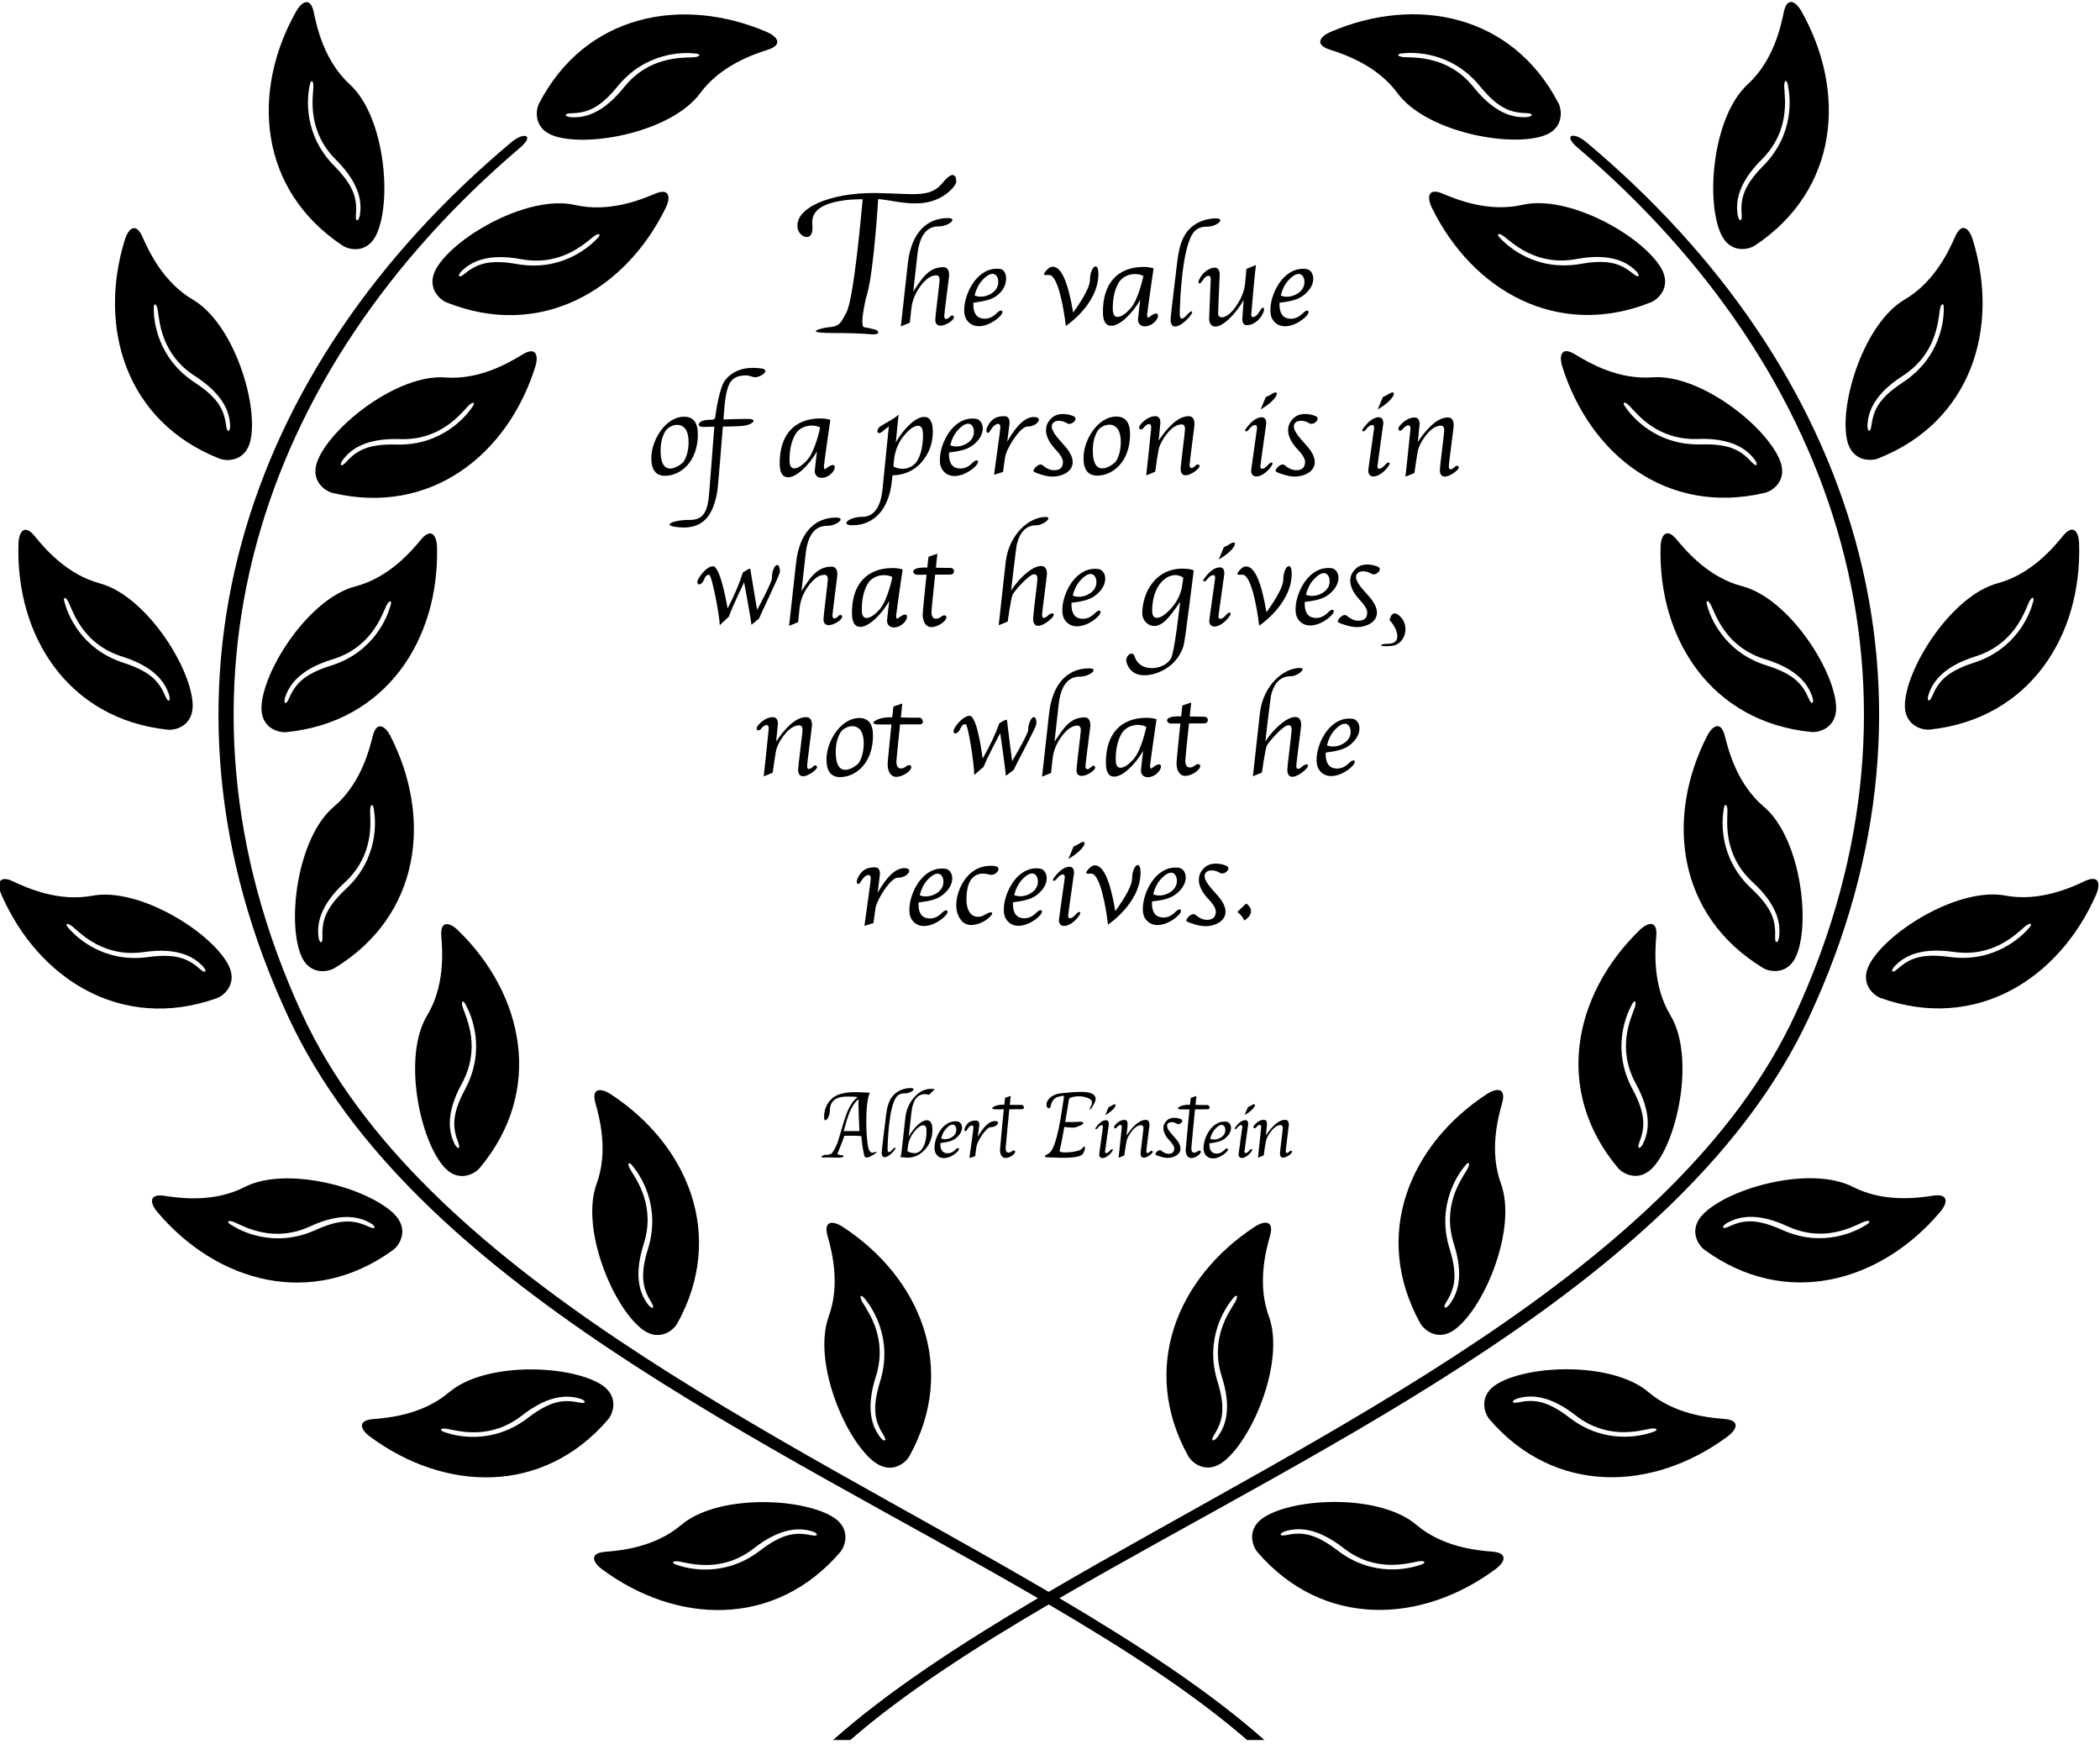 <?xml version="1.0" encoding="UTF-8"?>
<svg xmlns="http://www.w3.org/2000/svg" xmlns:xlink="http://www.w3.org/1999/xlink" width="542pt" height="450pt" viewBox="0 0 542 450" version="1.1">
<g id="surface1">
<path style=" stroke:none;fill-rule:nonzero;fill:rgb(0%,0%,0%);fill-opacity:1;" d="M 214.797 391.387 C 206.414 386.414 185.035 385.719 175.801 393.559 C 169.066 399.277 160.32 400.156 156.199 400.477 C 152.078 400.797 152.91 403.148 155.398 404.996 C 174.531 419.164 199.895 420.254 216.816 400.609 C 218.23 398.965 219.77 394.336 214.797 391.387 Z M 209.594 396.227 C 205.785 395.469 202.438 395.344 196.16 400.164 C 186.875 407.293 177.434 404.758 175.105 403.988 L 174.914 403.918 C 173.102 403.449 173.449 402.637 175.438 403.008 C 178.363 403.559 186.488 405.891 194.598 399.562 C 201.773 393.961 206.57 394.379 209.293 395.102 C 211.266 395.621 211.305 396.57 209.594 396.227 "/>
<path style=" stroke:none;fill-rule:nonzero;fill:rgb(0%,0%,0%);fill-opacity:1;" d="M 225.371 377.07 C 229.863 380.711 233.672 377.664 234.723 375.766 C 247.285 353.082 237.473 329.672 217.547 316.637 C 214.953 314.941 212.457 314.98 213.586 318.953 C 214.715 322.93 216.922 331.438 213.891 339.738 C 209.738 351.117 217.805 370.934 225.371 377.07 Z M 223.301 335.316 L 223.434 335.469 C 224.965 337.391 230.613 345.363 227.145 356.543 C 224.801 364.105 226.078 367.199 228.109 370.512 C 229.023 371.996 228.121 372.289 226.949 370.617 C 225.328 368.316 223.273 363.965 226.039 355.289 C 229.164 345.488 224.16 338.676 222.629 336.121 C 221.59 334.383 222.234 333.773 223.301 335.316 "/>
<path style=" stroke:none;fill-rule:nonzero;fill:rgb(0%,0%,0%);fill-opacity:1;" d="M 156.91 366.363 C 158.328 364.723 159.863 360.09 154.895 357.141 C 146.512 352.168 125.129 351.473 115.898 359.316 C 109.16 365.035 100.414 365.91 96.297 366.23 C 92.176 366.551 93.004 368.906 95.496 370.75 C 114.629 384.922 139.988 386.012 156.91 366.363 Z M 149.691 361.984 C 145.879 361.223 142.531 361.098 136.254 365.918 C 126.969 373.047 117.531 370.516 115.199 369.746 L 115.012 369.672 C 113.195 369.207 113.543 368.391 115.535 368.766 C 118.457 369.312 126.586 371.648 134.695 365.316 C 141.871 359.715 146.668 360.137 149.391 360.855 C 151.363 361.379 151.402 362.324 149.691 361.984 "/>
<path style=" stroke:none;fill-rule:nonzero;fill:rgb(0%,0%,0%);fill-opacity:1;" d="M 165.469 342.828 C 169.957 346.465 173.77 343.422 174.82 341.523 C 187.379 318.84 177.566 295.426 157.645 282.395 C 155.047 280.695 152.555 280.734 153.684 284.711 C 154.809 288.688 157.02 297.195 153.988 305.496 C 149.836 316.871 157.898 336.688 165.469 342.828 Z M 163.398 301.07 L 163.531 301.227 C 165.059 303.145 170.711 311.121 167.242 322.301 C 164.895 329.859 166.176 332.957 168.207 336.266 C 169.121 337.754 168.219 338.047 167.047 336.375 C 165.426 334.07 163.371 329.719 166.137 321.047 C 169.262 311.246 164.254 304.43 162.727 301.879 C 161.688 300.141 162.332 299.531 163.398 301.07 "/>
<path style=" stroke:none;fill-rule:nonzero;fill:rgb(0%,0%,0%);fill-opacity:1;" d="M 101.578 313.148 C 94.555 306.395 73.898 300.828 63.117 306.352 C 55.254 310.383 46.539 309.238 42.457 308.609 C 38.371 307.977 38.641 310.457 40.645 312.824 C 56.031 330.992 80.473 337.848 101.438 322.59 C 103.191 321.312 105.746 317.156 101.578 313.148 Z M 95.406 316.676 C 91.871 315.066 88.641 314.176 81.426 317.438 C 70.758 322.254 62.148 317.629 60.055 316.348 L 59.887 316.234 C 58.227 315.367 58.754 314.652 60.605 315.469 C 63.324 316.672 70.707 320.801 80.047 316.492 C 88.312 312.68 92.887 314.188 95.371 315.508 C 97.172 316.469 96.996 317.398 95.406 316.676 "/>
<path style=" stroke:none;fill-rule:nonzero;fill:rgb(0%,0%,0%);fill-opacity:1;" d="M 123.809 301.422 C 140.469 281.551 135.301 256.695 118.23 240.102 C 116.008 237.938 113.551 237.504 113.898 241.617 C 114.246 245.734 114.793 254.508 110.234 262.078 C 103.984 272.453 108.121 293.445 114.383 300.914 C 118.094 305.348 122.414 303.082 123.809 301.422 Z M 119.191 279.66 C 124.129 270.637 120.516 262.992 119.504 260.195 C 118.812 258.293 119.562 257.816 120.316 259.531 L 120.414 259.711 C 121.551 261.887 125.574 270.789 120.035 281.105 C 116.293 288.078 116.957 291.363 118.32 295 C 118.934 296.633 117.992 296.746 117.16 294.883 C 116.008 292.312 114.82 287.648 119.191 279.66 "/>
<path style=" stroke:none;fill-rule:nonzero;fill:rgb(0%,0%,0%);fill-opacity:1;" d="M 55.906 257.629 C 57.953 256.902 61.586 253.645 58.73 248.617 C 53.918 240.145 35.695 228.934 23.793 231.164 C 15.105 232.789 7.074 229.211 3.34 227.445 C -0.395 225.68 -0.844 228.137 0.402 230.973 C 9.988 252.77 31.469 266.293 55.906 257.629 Z M 18.012 239.875 L 17.883 239.719 C 16.539 238.41 17.246 237.879 18.789 239.188 C 21.055 241.113 26.957 247.172 37.137 245.699 C 46.145 244.395 50.102 247.141 52.109 249.113 C 53.562 250.547 53.129 251.387 51.809 250.242 C 48.879 247.691 46.035 245.922 38.191 246.996 C 26.594 248.582 19.656 241.699 18.012 239.875 "/>
<path style=" stroke:none;fill-rule:nonzero;fill:rgb(0%,0%,0%);fill-opacity:1;" d="M 96.188 190.016 C 95.195 194.023 92.895 202.508 86.145 208.215 C 76.895 216.031 74.07 237.238 77.598 246.324 C 79.691 251.711 84.512 250.957 86.363 249.828 C 108.52 236.363 111.613 211.168 100.777 189.969 C 99.363 187.207 97.18 186.004 96.188 190.016 Z M 89.316 229.379 C 83.531 234.781 83.105 238.105 83.227 241.984 C 83.285 243.73 82.355 243.535 82.164 241.504 C 81.902 238.703 82.277 233.902 88.98 227.742 C 96.555 220.781 95.59 212.383 95.527 209.406 C 95.484 207.383 96.348 207.176 96.512 209.039 L 96.547 209.238 C 96.922 211.664 97.875 221.391 89.316 229.379 "/>
<path style=" stroke:none;fill-rule:nonzero;fill:rgb(0%,0%,0%);fill-opacity:1;" d="M 43.27 188.312 C 45.426 188.547 50.109 187.18 49.715 181.414 C 49.047 171.691 37.473 153.699 25.773 150.555 C 17.238 148.262 11.551 141.559 8.949 138.352 C 6.344 135.141 4.879 137.16 4.773 140.258 C 3.977 164.055 17.488 185.547 43.27 188.312 Z M 16.742 155.707 C 16.098 153.949 16.969 153.773 17.789 155.621 C 19 158.34 21.695 166.355 31.512 169.434 C 40.199 172.16 42.578 176.344 43.531 178.992 C 44.223 180.914 43.465 181.484 42.773 179.883 C 41.234 176.316 39.434 173.488 31.902 171.059 C 20.762 167.469 17.484 158.258 16.793 155.906 L 16.742 155.707 "/>
<path style=" stroke:none;fill-rule:nonzero;fill:rgb(0%,0%,0%);fill-opacity:1;" d="M 112.793 141.219 C 112.715 138.117 111.266 136.086 108.637 139.273 C 106.008 142.461 100.258 149.109 91.707 151.332 C 79.98 154.375 68.254 172.27 67.504 181.984 C 67.055 187.746 71.73 189.152 73.887 188.941 C 99.691 186.395 113.387 165.02 112.793 141.219 Z M 100.691 156.562 L 100.641 156.758 C 99.93 159.109 96.574 168.289 85.402 171.785 C 77.848 174.148 76.027 176.961 74.457 180.512 C 73.75 182.109 73 181.531 73.707 179.617 C 74.684 176.977 77.098 172.812 85.805 170.16 C 95.648 167.168 98.414 159.176 99.645 156.469 C 100.484 154.625 101.352 154.809 100.691 156.562 "/>
<path style=" stroke:none;fill-rule:nonzero;fill:rgb(0%,0%,0%);fill-opacity:1;" d="M 56.664 118.359 C 58.684 119.152 63.562 119.074 64.703 113.41 C 66.629 103.855 60.219 83.441 49.766 77.32 C 42.141 72.855 38.422 64.891 36.762 61.105 C 35.098 57.324 33.148 58.883 32.23 61.844 C 25.18 84.586 32.531 108.883 56.664 118.359 Z M 40.727 80.102 C 41.176 83.043 41.66 91.484 50.312 97.047 C 57.973 101.969 59.16 106.633 59.379 109.441 C 59.539 111.477 58.656 111.824 58.414 110.098 C 57.871 106.25 56.883 103.051 50.262 98.719 C 40.465 92.309 39.734 82.562 39.691 80.109 L 39.695 79.906 C 39.539 78.039 40.422 78.098 40.727 80.102 "/>
<path style=" stroke:none;fill-rule:nonzero;fill:rgb(0%,0%,0%);fill-opacity:1;" d="M 134.84 91.492 C 131.32 93.656 123.727 98.086 114.914 97.414 C 102.84 96.496 85.949 109.625 82.09 118.574 C 79.801 123.883 83.766 126.727 85.875 127.223 C 111.113 133.172 130.992 117.387 138.145 94.68 C 139.074 91.723 138.363 89.332 134.84 91.492 Z M 121.723 105.277 L 121.609 105.445 C 120.176 107.438 114.027 115.035 102.328 114.723 C 94.414 114.512 91.781 116.582 89.145 119.434 C 87.961 120.715 87.434 119.926 88.727 118.344 C 90.504 116.164 94.137 113.004 103.234 113.32 C 113.516 113.676 118.723 107.012 120.766 104.848 C 122.156 103.379 122.914 103.832 121.723 105.277 "/>
<path style=" stroke:none;fill-rule:nonzero;fill:rgb(0%,0%,0%);fill-opacity:1;" d="M 88.398 63.367 C 90.203 64.57 94.992 65.52 97.297 60.219 C 101.191 51.285 99.223 29.98 90.297 21.797 C 83.781 15.824 81.824 7.254 80.996 3.207 C 80.168 -0.84 77.934 0.273 76.414 2.973 C 64.73 23.719 66.801 49.02 88.398 63.367 Z M 79.859 22.402 L 79.906 22.203 C 80.145 20.344 80.996 20.59 80.875 22.609 C 80.691 25.578 79.387 33.934 86.676 41.195 C 93.125 47.617 93.305 52.43 92.93 55.219 C 92.656 57.242 91.723 57.398 91.848 55.656 C 92.129 51.785 91.836 48.445 86.273 42.816 C 78.043 34.488 79.387 24.809 79.859 22.402 "/>
<path style=" stroke:none;fill-rule:nonzero;fill:rgb(0%,0%,0%);fill-opacity:1;" d="M 171.809 53.656 C 173.168 50.871 172.82 48.402 169.016 50.016 C 165.215 51.629 157.047 54.879 148.434 52.902 C 136.625 50.195 117.969 60.66 112.816 68.934 C 109.762 73.84 113.262 77.242 115.273 78.051 C 139.344 87.691 161.352 75.047 171.809 53.656 Z M 153.992 61.688 L 153.855 61.84 C 152.141 63.594 144.93 70.191 133.402 68.141 C 125.613 66.754 122.699 68.406 119.664 70.836 C 118.305 71.926 117.902 71.066 119.414 69.695 C 121.496 67.805 125.562 65.223 134.512 66.887 C 144.625 68.77 150.766 62.957 153.105 61.121 C 154.699 59.875 155.387 60.438 153.992 61.688 "/>
<path style=" stroke:none;fill-rule:nonzero;fill:rgb(0%,0%,0%);fill-opacity:1;" d="M 143.242 35.16 C 152.543 38.07 173.512 33.828 180.691 24.074 C 185.93 16.957 194.242 14.094 198.176 12.832 C 202.109 11.574 200.766 9.477 197.914 8.254 C 176.039 -1.137 151.105 3.637 139.156 26.648 C 138.156 28.574 137.727 33.434 143.242 35.16 Z M 147.191 29.25 C 151.074 29.113 154.363 28.465 159.363 22.328 C 166.758 13.254 176.527 13.551 178.973 13.762 L 179.172 13.789 C 181.047 13.824 180.895 14.699 178.871 14.793 C 175.898 14.934 167.453 14.531 161.02 22.559 C 155.324 29.66 150.559 30.352 147.746 30.277 C 145.703 30.227 145.449 29.312 147.191 29.25 "/>
<path style=" stroke:none;fill-rule:nonzero;fill:rgb(0%,0%,0%);fill-opacity:1;" d="M 385.176 400.438 C 381.055 400.117 372.309 399.242 365.574 393.523 C 356.344 385.68 334.961 386.375 326.578 391.348 C 321.605 394.297 323.145 398.93 324.559 400.57 C 341.48 420.219 366.844 419.129 385.977 404.957 C 388.469 403.113 389.297 400.758 385.176 400.438 Z M 366.461 403.883 L 366.27 403.953 C 363.941 404.719 354.5 407.258 345.215 400.125 C 338.938 395.305 335.59 395.43 331.781 396.191 C 330.07 396.531 330.109 395.586 332.082 395.062 C 334.805 394.344 339.602 393.922 346.777 399.523 C 354.887 405.855 363.016 403.52 365.938 402.973 C 367.926 402.598 368.273 403.414 366.461 403.883 "/>
<path style=" stroke:none;fill-rule:nonzero;fill:rgb(0%,0%,0%);fill-opacity:1;" d="M 316.004 377.031 C 323.57 370.895 331.637 351.078 327.484 339.703 C 324.453 331.402 326.66 322.895 327.789 318.918 C 328.918 314.941 326.422 314.902 323.828 316.602 C 303.902 329.633 294.09 353.047 306.652 375.73 C 307.703 377.625 311.512 380.672 316.004 377.031 Z M 314.23 356.508 C 310.762 345.328 316.41 337.352 317.941 335.434 L 318.074 335.277 C 319.141 333.738 319.785 334.348 318.746 336.086 C 317.215 338.637 312.211 345.453 315.336 355.254 C 318.102 363.926 316.047 368.277 314.426 370.582 C 313.254 372.254 312.352 371.961 313.266 370.473 C 315.297 367.164 316.574 364.066 314.23 356.508 "/>
<path style=" stroke:none;fill-rule:nonzero;fill:rgb(0%,0%,0%);fill-opacity:1;" d="M 445.078 366.195 C 440.961 365.875 432.215 364.996 425.477 359.277 C 416.246 351.438 394.863 352.133 386.48 357.105 C 381.512 360.055 383.047 364.684 384.465 366.328 C 401.387 385.973 426.746 384.887 445.879 370.715 C 448.371 368.867 449.199 366.516 445.078 366.195 Z M 426.363 369.637 L 426.176 369.707 C 423.844 370.477 414.406 373.012 405.121 365.883 C 398.844 361.062 395.496 361.188 391.684 361.945 C 389.973 362.289 390.012 361.34 391.984 360.82 C 394.707 360.098 399.504 359.68 406.68 365.281 C 414.789 371.609 422.918 369.277 425.844 368.727 C 427.832 368.355 428.18 369.168 426.363 369.637 "/>
<path style=" stroke:none;fill-rule:nonzero;fill:rgb(0%,0%,0%);fill-opacity:1;" d="M 375.906 342.789 C 383.477 336.652 391.539 316.836 387.387 305.457 C 384.355 297.156 386.566 288.648 387.691 284.676 C 388.82 280.699 386.328 280.66 383.73 282.355 C 363.809 295.391 353.996 318.801 366.555 341.484 C 367.605 343.383 371.418 346.43 375.906 342.789 Z M 374.133 322.262 C 370.664 311.082 376.316 303.109 377.844 301.188 L 377.977 301.035 C 379.047 299.496 379.688 300.105 378.648 301.84 C 377.121 304.395 372.113 311.207 375.238 321.008 C 378.004 329.684 375.949 334.035 374.328 336.34 C 373.156 338.008 372.254 337.719 373.168 336.23 C 375.199 332.918 376.48 329.824 374.133 322.262 "/>
<path style=" stroke:none;fill-rule:nonzero;fill:rgb(0%,0%,0%);fill-opacity:1;" d="M 498.922 308.57 C 494.836 309.199 486.121 310.348 478.258 306.316 C 467.477 300.793 446.82 306.355 439.797 313.113 C 435.629 317.121 438.184 321.277 439.938 322.555 C 460.902 337.812 485.344 330.957 500.73 312.785 C 502.734 310.422 503.004 307.941 498.922 308.57 Z M 481.488 316.199 L 481.32 316.312 C 479.227 317.594 470.617 322.219 459.949 317.398 C 452.734 314.141 449.504 315.027 445.969 316.637 C 444.379 317.359 444.203 316.43 446.004 315.473 C 448.488 314.148 453.062 312.645 461.328 316.457 C 470.672 320.766 478.051 316.637 480.77 315.434 C 482.621 314.613 483.148 315.328 481.488 316.199 "/>
<path style=" stroke:none;fill-rule:nonzero;fill:rgb(0%,0%,0%);fill-opacity:1;" d="M 423.145 240.062 C 406.074 256.656 400.906 281.512 417.566 301.383 C 418.961 303.047 423.281 305.309 426.992 300.879 C 433.254 293.41 437.391 272.418 431.141 262.043 C 426.582 254.473 427.129 245.699 427.477 241.582 C 427.824 237.465 425.367 237.902 423.145 240.062 Z M 424.215 294.848 C 423.383 296.711 422.441 296.598 423.055 294.961 C 424.418 291.324 425.082 288.039 421.34 281.066 C 415.801 270.754 419.824 261.848 420.961 259.672 L 421.059 259.496 C 421.812 257.781 422.562 258.254 421.871 260.16 C 420.859 262.957 417.246 270.602 422.184 279.625 C 426.555 287.613 425.367 292.277 424.215 294.848 "/>
<path style=" stroke:none;fill-rule:nonzero;fill:rgb(0%,0%,0%);fill-opacity:1;" d="M 538.035 227.41 C 534.301 229.176 526.27 232.754 517.586 231.125 C 505.68 228.895 487.457 240.105 482.645 248.582 C 479.789 253.609 483.422 256.867 485.469 257.59 C 509.906 266.258 531.387 252.73 540.973 230.938 C 542.219 228.098 541.77 225.645 538.035 227.41 Z M 523.492 239.68 L 523.363 239.836 C 521.719 241.66 514.781 248.543 503.184 246.961 C 495.34 245.887 492.496 247.656 489.566 250.203 C 488.246 251.352 487.812 250.508 489.266 249.078 C 491.273 247.102 495.23 244.359 504.238 245.66 C 514.422 247.137 520.32 241.078 522.59 239.152 C 524.129 237.84 524.836 238.375 523.492 239.68 "/>
<path style=" stroke:none;fill-rule:nonzero;fill:rgb(0%,0%,0%);fill-opacity:1;" d="M 445.188 189.977 C 444.195 185.969 442.012 187.172 440.598 189.93 C 429.762 211.129 432.855 236.328 455.012 249.793 C 456.863 250.918 461.688 251.676 463.777 246.285 C 467.309 237.203 464.48 215.996 455.23 208.176 C 448.48 202.473 446.18 193.988 445.188 189.977 Z M 459.211 241.469 C 459.02 243.5 458.094 243.695 458.148 241.949 C 458.27 238.066 457.844 234.742 452.059 229.344 C 443.5 221.355 444.449 211.629 444.828 209.203 L 444.863 209.004 C 445.027 207.137 445.891 207.348 445.848 209.371 C 445.785 212.344 444.82 220.746 452.395 227.703 C 459.102 233.863 459.473 238.664 459.211 241.469 "/>
<path style=" stroke:none;fill-rule:nonzero;fill:rgb(0%,0%,0%);fill-opacity:1;" d="M 491.66 181.379 C 491.266 187.145 495.949 188.508 498.105 188.277 C 523.887 185.508 537.398 164.016 536.602 140.223 C 536.496 137.121 535.031 135.105 532.43 138.312 C 529.824 141.523 524.137 148.223 515.602 150.516 C 503.902 153.66 492.328 171.652 491.66 181.379 Z M 523.586 155.586 C 524.406 153.734 525.277 153.91 524.633 155.672 L 524.582 155.867 C 523.891 158.223 520.613 167.43 509.473 171.023 C 501.938 173.449 500.141 176.277 498.602 179.844 C 497.91 181.449 497.152 180.879 497.844 178.957 C 498.797 176.309 501.176 172.121 509.863 169.398 C 519.68 166.316 522.375 158.305 523.586 155.586 "/>
<path style=" stroke:none;fill-rule:nonzero;fill:rgb(0%,0%,0%);fill-opacity:1;" d="M 473.871 181.949 C 473.121 172.23 461.395 154.34 449.672 151.297 C 441.117 149.074 435.367 142.422 432.738 139.234 C 430.109 136.051 428.66 138.082 428.582 141.18 C 427.988 164.98 441.684 186.355 467.488 188.902 C 469.645 189.117 474.32 187.711 473.871 181.949 Z M 466.918 180.477 C 465.348 176.922 463.527 174.109 455.973 171.746 C 444.801 168.254 441.445 159.07 440.734 156.723 L 440.684 156.527 C 440.023 154.773 440.891 154.59 441.73 156.434 C 442.961 159.141 445.727 167.129 455.57 170.125 C 464.277 172.773 466.691 176.941 467.668 179.582 C 468.375 181.496 467.625 182.074 466.918 180.477 "/>
<path style=" stroke:none;fill-rule:nonzero;fill:rgb(0%,0%,0%);fill-opacity:1;" d="M 484.711 118.324 C 508.844 108.844 516.195 84.547 509.145 61.809 C 508.227 58.848 506.277 57.285 504.613 61.07 C 502.953 64.852 499.234 72.816 491.609 77.285 C 481.156 83.406 474.746 103.816 476.672 113.371 C 477.812 119.035 482.691 119.117 484.711 118.324 Z M 481.996 109.402 C 482.215 106.598 483.402 101.934 491.062 97.008 C 499.715 91.445 500.199 83.004 500.648 80.062 C 500.953 78.062 501.84 78.004 501.68 79.871 L 501.684 80.074 C 501.641 82.527 500.91 92.273 491.113 98.68 C 484.492 103.012 483.504 106.215 482.961 110.059 C 482.719 111.789 481.836 111.438 481.996 109.402 "/>
<path style=" stroke:none;fill-rule:nonzero;fill:rgb(0%,0%,0%);fill-opacity:1;" d="M 426.461 97.379 C 417.648 98.051 410.055 93.617 406.535 91.457 C 403.012 89.293 402.301 91.684 403.23 94.641 C 410.383 117.352 430.262 133.137 455.5 127.188 C 457.609 126.688 461.574 123.844 459.285 118.535 C 455.426 109.59 438.535 96.461 426.461 97.379 Z M 452.23 119.398 C 449.594 116.543 446.961 114.477 439.047 114.688 C 427.348 114.996 421.199 107.398 419.766 105.406 L 419.652 105.238 C 418.461 103.797 419.219 103.34 420.609 104.812 C 422.652 106.973 427.859 113.637 438.141 113.281 C 447.238 112.969 450.871 116.125 452.648 118.309 C 453.938 119.891 453.414 120.68 452.23 119.398 "/>
<path style=" stroke:none;fill-rule:nonzero;fill:rgb(0%,0%,0%);fill-opacity:1;" d="M 452.977 63.332 C 474.574 48.98 476.645 23.684 464.961 2.938 C 463.441 0.234 461.211 -0.879 460.379 3.172 C 459.551 7.219 457.594 15.785 451.078 21.758 C 442.152 29.945 440.184 51.246 444.078 60.184 C 446.387 65.48 451.172 64.531 452.977 63.332 Z M 454.699 41.156 C 461.988 33.898 460.684 25.543 460.504 22.57 C 460.379 20.551 461.23 20.309 461.469 22.164 L 461.516 22.363 C 461.988 24.773 463.332 34.453 455.102 42.777 C 449.539 48.41 449.246 51.746 449.527 55.621 C 449.652 57.363 448.719 57.203 448.445 55.184 C 448.07 52.395 448.25 47.582 454.699 41.156 "/>
<path style=" stroke:none;fill-rule:nonzero;fill:rgb(0%,0%,0%);fill-opacity:1;" d="M 392.941 52.863 C 384.328 54.84 376.164 51.59 372.359 49.977 C 368.555 48.363 368.207 50.836 369.566 53.621 C 380.023 75.012 402.031 87.656 426.102 78.012 C 428.113 77.203 431.613 73.805 428.559 68.895 C 423.406 60.621 404.75 50.156 392.941 52.863 Z M 421.711 70.797 C 418.676 68.367 415.762 66.715 407.973 68.102 C 396.445 70.156 389.234 63.559 387.52 61.801 L 387.383 61.652 C 385.988 60.402 386.676 59.84 388.27 61.086 C 390.609 62.922 396.75 68.734 406.863 66.852 C 415.812 65.184 419.879 67.766 421.961 69.656 C 423.473 71.031 423.07 71.891 421.711 70.797 "/>
<path style=" stroke:none;fill-rule:nonzero;fill:rgb(0%,0%,0%);fill-opacity:1;" d="M 343.199 12.797 C 347.133 14.055 355.445 16.922 360.684 24.035 C 367.863 33.789 388.832 38.035 398.133 35.121 C 403.648 33.398 403.219 28.535 402.219 26.613 C 390.27 3.602 365.34 -1.176 343.461 8.215 C 340.609 9.438 339.266 11.535 343.199 12.797 Z M 362.203 13.754 L 362.402 13.727 C 364.848 13.516 374.617 13.219 382.012 22.293 C 387.012 28.43 390.301 29.074 394.184 29.215 C 395.926 29.273 395.672 30.188 393.629 30.242 C 390.816 30.316 386.051 29.621 380.355 22.52 C 373.922 14.496 365.477 14.895 362.504 14.758 C 360.48 14.66 360.328 13.789 362.203 13.754 "/>
<path style=" stroke:none;fill-rule:nonzero;fill:rgb(0%,0%,0%);fill-opacity:1;" d="M 466.75 262.859 C 506.336 178.402 478.906 94.898 409.406 36.68 C 406.09 33.898 403.312 34.809 407.152 38.078 C 475.059 95.918 501.816 178.18 463.469 261.5 C 432.836 328.066 340.555 369.848 270.656 410.816 C 200.766 369.859 108.531 328.086 77.906 261.535 C 39.559 178.219 66.316 95.957 134.223 38.117 C 138.062 34.844 135.285 33.938 131.969 36.715 C 62.469 94.938 35.043 178.438 74.625 262.898 C 106.488 330.891 198.477 372.125 267.887 412.441 C 247.512 424.484 229.168 436.484 214.992 449.051 L 219.453 449.051 C 233.305 437.031 251.012 425.566 270.656 414.059 C 290.309 425.566 308.02 437.031 321.879 449.051 L 326.34 449.051 C 312.156 436.484 293.805 424.484 273.426 412.441 C 342.844 372.113 434.875 330.871 466.75 262.859 "/>
<path style=" stroke:none;fill-rule:nonzero;fill:rgb(0%,0%,0%);fill-opacity:1;" d="M 177.91 134.18 C 174.074 134.102 170.078 135.652 175.328 136.09 C 181.715 136.625 184.16 132.738 185.16 126.625 C 185.359 125.391 186.57 110.066 186.57 110.066 C 186.57 110.066 188.152 110.133 191.203 109.957 C 194.258 109.781 195.824 108.109 193.012 108.109 C 190.195 108.105 186.715 108.258 186.715 108.258 L 186.895 105.965 C 187.152 102.465 187.648 100.09 188.375 98.84 C 189.102 97.586 190.359 96.941 192.141 96.898 C 192.887 96.879 192.945 96.836 194.438 97.297 C 195.93 97.754 199.16 95.465 196.562 95.098 C 193.969 94.73 189.938 94.707 187.219 98.031 C 185.73 99.855 184.836 105.801 184.582 107.711 C 184.531 108.09 184.293 108.352 183.277 108.34 C 179.992 108.293 179.523 110.215 181.547 110.184 C 183.574 110.148 184.363 110.117 184.363 110.117 L 183.051 127.105 C 182.684 131.746 181.75 134.254 177.91 134.18 "/>
<path style=" stroke:none;fill-rule:nonzero;fill:rgb(0%,0%,0%);fill-opacity:1;" d="M 314.402 81.047 C 314.359 80.27 314.816 71.055 314.801 70.773 C 314.734 69.594 314.273 69.027 313.414 69.074 C 311.742 69.168 310.16 70.707 309.512 72.141 C 309.012 73.242 309.645 73.543 310.242 72.582 C 310.812 71.668 311.371 71.199 311.926 71.168 C 312.27 71.148 312.453 71.438 312.488 72.039 C 312.5 72.277 312.051 81.898 312.078 82.402 C 312.207 84.688 314.242 85.141 317.242 82.273 C 318.652 80.93 319.898 79.32 320.98 77.441 C 320.98 77.441 320.617 82.141 320.633 82.461 C 320.691 83.477 321.098 83.961 321.852 83.922 C 324.012 83.801 325.516 82.066 326.082 80.559 C 326.578 79.234 325.887 78.965 325.234 80.141 C 324.629 81.23 324.004 81.789 323.355 81.828 C 323.109 81.84 322.973 81.625 322.945 81.18 C 322.934 80.965 323.934 69.621 324.156 68.402 L 321.688 69.398 L 321.363 73.105 C 321.199 75.004 320.43 76.957 319.062 78.965 C 316.602 82.574 314.473 82.289 314.402 81.047 "/>
<path style=" stroke:none;fill-rule:nonzero;fill:rgb(0%,0%,0%);fill-opacity:1;" d="M 242.215 58.43 C 244.871 58.43 247.316 56.281 244.672 56.281 C 239.129 56.281 235.188 60.164 234.312 67.93 L 232.508 84.23 L 234.824 83.281 L 235.23 79.547 C 235.469 77.484 236.266 75.555 237.625 73.754 C 238.984 71.957 240.324 71.055 241.652 71.055 C 242.223 71.055 242.508 71.453 242.508 72.254 C 242.508 72.98 241.391 81.637 241.391 82.488 C 241.391 85.164 244.543 83.801 245.699 82.707 C 246.855 81.613 245.773 81.125 245.336 81.602 C 244.898 82.078 244.5 82.316 244.141 82.316 C 243.852 82.316 243.707 82.047 243.707 81.508 C 243.707 80.832 244.965 71.453 244.965 71.039 C 244.965 69.641 244.465 68.941 243.457 68.941 C 239.559 68.941 237.766 72.152 235.711 75.238 L 236.785 65.645 C 237.324 60.836 239.133 58.43 242.215 58.43 "/>
<path style=" stroke:none;fill-rule:nonzero;fill:rgb(0%,0%,0%);fill-opacity:1;" d="M 270.773 70.965 C 273.004 70.965 274.523 79.266 275.094 84.121 C 275.094 84.121 283.492 78.594 283.492 70.668 C 283.492 67.145 281.316 68.934 281.316 72.223 C 281.316 73.809 279.871 76.625 276.977 80.668 C 275.648 72.664 273.863 68.719 271.613 68.832 C 271.012 68.863 270.371 69.336 269.691 70.246 C 269.012 71.16 269.984 70.965 270.773 70.965 "/>
<path style=" stroke:none;fill-rule:nonzero;fill:rgb(0%,0%,0%);fill-opacity:1;" d="M 238.719 282.375 C 239.051 282.375 239.406 282.43 239.785 282.543 L 241.246 281.109 C 240.941 281.035 240.625 281 240.293 281 C 238.695 281 237.246 281.727 235.953 283.18 C 234.66 284.633 233.895 286.391 233.664 288.453 L 232.711 297.047 C 232.648 297.598 232.547 298.125 232.398 298.629 C 232.605 298.641 232.73 298.648 232.777 298.648 L 233.586 298.727 C 233.758 298.746 233.957 298.758 234.184 298.758 C 235.965 298.758 237.492 298.055 238.754 296.641 C 240.02 295.23 240.652 293.531 240.652 291.539 C 240.652 289.914 240.172 289.102 239.219 289.102 C 238.555 289.102 237.789 289.492 236.918 290.277 C 236.051 291.062 235.258 292.074 234.539 293.324 L 235.246 286.992 C 235.586 283.914 236.742 282.375 238.719 282.375 Z M 236.227 291.734 C 237.027 290.84 237.73 290.395 238.324 290.395 C 238.863 290.395 239.133 290.887 239.133 291.875 C 239.133 293.574 238.848 294.953 238.277 296.012 C 237.703 297.07 236.965 297.598 236.047 297.598 C 235.43 297.598 234.812 297.43 234.195 297.09 L 234.316 296.016 C 234.5 294.379 235.137 292.949 236.227 291.734 "/>
<path style=" stroke:none;fill-rule:nonzero;fill:rgb(0%,0%,0%);fill-opacity:1;" d="M 216.664 298.758 C 217.867 298.738 218 298.133 217.332 298.133 C 216.691 298.133 216.105 297.836 216.105 297.836 C 216.105 297.836 217.461 294.555 217.918 293.117 C 217.918 293.117 222.305 293.016 222.324 293.277 C 222.449 294.996 222.699 296.66 223.078 298.266 C 223.312 299.258 224.809 298.41 225.555 297.914 C 227.312 296.75 225.387 297.492 225.066 297.492 C 224.754 297.492 224.496 297.102 224.371 296.906 C 223.48 295.52 223.109 284.711 224.512 282.004 C 224.512 282.004 221.434 281.844 220.945 281.844 C 218.059 281.844 216.016 282.367 214.824 283.414 C 213.402 284.656 212.688 286.293 212.688 288.32 C 212.688 290.137 214.18 288.496 214.18 286.664 C 214.18 284.484 215.344 283.277 217.676 283.039 C 217.961 283.012 220.344 282.91 221.387 283.145 C 220.438 283.75 219.906 284.609 219.359 285.547 C 218.316 287.32 217.531 290.395 216.961 292.266 C 216.5 293.762 216.254 294.711 215.996 295.305 C 215.68 296.047 215.008 297.352 214.559 297.758 C 214.559 297.758 213.691 298.117 213.117 298.027 C 212.543 297.934 211.348 298.789 212.52 298.719 C 213.688 298.648 215.461 298.773 216.664 298.758 Z M 217.965 291.211 C 218.004 291.078 218.145 290.574 218.383 289.699 C 219.219 286.676 220.281 284.672 221.578 283.691 C 221.488 284.207 221.719 290.469 221.812 291.895 L 217.734 291.906 L 217.965 291.211 "/>
<path style=" stroke:none;fill-rule:nonzero;fill:rgb(0%,0%,0%);fill-opacity:1;" d="M 321.156 237.566 C 321.156 237.566 324.711 235.484 321.637 233.164 L 319.336 235.355 C 320.094 235.844 320.699 236.578 321.156 237.566 "/>
<path style=" stroke:none;fill-rule:nonzero;fill:rgb(0%,0%,0%);fill-opacity:1;" d="M 199.238 149.18 C 199.258 150.289 195.41 157.395 195.41 157.395 C 195.41 157.395 194.082 149.68 193.656 146.836 C 193.598 146.438 191.715 147.77 191.715 147.77 C 190.859 150.551 189.551 153.633 187.785 157.012 C 187.785 157.012 186.023 146.094 184.004 146.129 C 182.664 146.148 181.195 147.871 180.426 149.086 C 179.156 151.09 180.988 151.492 181.73 149.508 C 182.035 148.691 182.469 148.305 183.031 148.336 C 183.734 148.379 185.73 158.938 185.773 161.34 L 188.117 159.137 C 188.984 156.582 192.055 150.281 192.055 150.281 C 192.055 150.281 193.762 159.383 193.938 161.246 L 195.934 159.605 C 196.297 158.457 201.309 148.379 201.293 147.527 C 201.238 144.301 199.184 146.051 199.238 149.18 "/>
<path style=" stroke:none;fill-rule:nonzero;fill:rgb(0%,0%,0%);fill-opacity:1;" d="M 293.969 171.238 C 293.414 170.691 293.035 170.066 292.832 169.367 C 292.367 167.785 290.328 169.211 290.73 170.832 C 291.203 172.73 292.715 174.227 295.184 174.27 C 298.426 174.328 303.715 172.238 305.461 166.695 C 305.91 165.262 308.043 147.391 308.098 147.203 C 307.5 146.926 306.605 146.773 305.414 146.754 C 298.309 146.625 294.902 152.734 294.805 158.195 C 294.762 160.605 297.473 163.02 300.492 160.445 C 301.578 159.52 302.805 157.93 304.594 155.309 C 304.48 156.293 303.105 168.527 302.23 169.934 C 300.465 172.727 295.949 173.195 293.969 171.238 Z M 301.91 157.391 C 300.566 158.777 299.441 159.461 298.527 159.445 C 297.73 159.434 297.344 158.75 297.367 157.402 C 297.504 149.781 302.574 147.004 305.402 149.086 L 305.172 150.793 C 304.855 153.266 303.77 155.465 301.91 157.391 "/>
<path style=" stroke:none;fill-rule:nonzero;fill:rgb(0%,0%,0%);fill-opacity:1;" d="M 254.863 110.098 C 254.188 111.422 254.871 112.348 255.57 111.168 C 256.285 109.965 256.988 109.371 257.676 109.387 C 258.027 109.398 258.195 109.719 258.18 110.352 C 258.168 110.734 257.914 112.645 257.914 112.645 L 256.562 122.504 L 258.883 121.789 L 259.406 118.008 C 259.715 115.738 263.363 110.039 265.141 110.086 C 267.578 110.152 269.434 107.684 266.934 107.613 C 264.703 107.555 262.383 109.676 259.965 113.977 C 259.965 113.977 260.551 109.465 260.559 109.188 C 260.59 108.023 260.164 107.434 259.285 107.41 C 256.496 107.336 255.512 108.824 254.863 110.098 "/>
<path style=" stroke:none;fill-rule:nonzero;fill:rgb(0%,0%,0%);fill-opacity:1;" d="M 213.309 195.883 C 213.281 198.969 214.434 200.523 216.77 200.543 C 220.84 200.578 225.258 196.977 225.316 189.961 C 225.344 186.871 224.172 185.316 221.809 185.297 C 217.055 185.258 213.348 191.25 213.309 195.883 Z M 222.922 191.902 C 222.902 193.883 222.488 195.531 221.676 196.852 C 221.25 197.539 215.637 201.957 215.703 193.941 C 215.719 191.973 216.133 190.324 216.949 188.996 C 218.098 187.125 222.973 185.711 222.922 191.902 "/>
<path style=" stroke:none;fill-rule:nonzero;fill:rgb(0%,0%,0%);fill-opacity:1;" d="M 257.762 81.938 C 259.5 80.363 258.574 79.465 257.27 80.789 C 256.164 81.906 254.965 82.383 253.668 82.215 C 251.922 81.984 251.105 80.617 251.227 78.113 C 253.406 77.824 255.66 77.523 257.316 76.277 C 260.59 73.809 260.066 69.656 258.137 69.402 C 251.105 68.484 247.379 79.125 249.41 82.406 C 251.215 85.332 255.141 84.273 257.762 81.938 Z M 253.422 72.434 C 256.41 69.066 257.883 71.23 257.621 73.211 C 257.484 74.258 256.887 75.113 255.828 75.77 C 254.055 76.867 252.293 76.621 251.535 76.238 C 251.938 74.66 252.566 73.395 253.422 72.434 "/>
<path style=" stroke:none;fill-rule:nonzero;fill:rgb(0%,0%,0%);fill-opacity:1;" d="M 274.734 159.855 C 276.539 162.781 280.465 161.723 283.086 159.387 C 284.824 157.812 283.902 156.914 282.594 158.238 C 281.488 159.355 280.289 159.832 278.992 159.66 C 277.246 159.434 276.43 158.066 276.551 155.562 C 278.73 155.273 280.988 154.973 282.641 153.727 C 286.492 150.82 285.488 147.117 283.461 146.852 C 276.43 145.934 272.703 156.574 274.734 159.855 Z M 282.949 150.66 C 282.812 151.707 282.215 152.562 281.156 153.219 C 279.379 154.32 277.617 154.07 276.859 153.691 C 277.262 152.109 277.891 150.844 278.746 149.883 C 281.734 146.516 283.207 148.68 282.949 150.66 "/>
<path style=" stroke:none;fill-rule:nonzero;fill:rgb(0%,0%,0%);fill-opacity:1;" d="M 286.836 84.074 C 287.871 84.062 289.086 83.434 290.477 82.188 C 291.867 80.941 293.137 79.348 294.285 77.406 C 294.285 77.406 293.703 82.156 293.707 82.469 C 293.734 84.766 296.723 84.777 298.383 82.68 C 299.262 81.57 299.164 79.727 296.453 81.953 C 296.254 82.117 296.062 81.734 296.055 81.289 C 296.051 80.957 297.684 69.449 297.73 69.262 C 296.973 69.004 296.051 68.879 294.977 68.891 C 288.613 68.965 284.57 72.949 284.664 80.664 C 284.691 82.953 285.414 84.09 286.836 84.074 Z M 288.602 73.164 C 290.035 70.512 293.422 70.312 295.098 71.223 C 295.098 71.223 293.895 77.258 291.742 79.629 C 290.453 81.055 289.348 81.773 288.426 81.785 C 287.629 81.793 287.223 81.125 287.203 79.777 C 287.172 77.152 287.641 74.949 288.602 73.164 "/>
<path style=" stroke:none;fill-rule:nonzero;fill:rgb(0%,0%,0%);fill-opacity:1;" d="M 288.156 107.496 C 283.402 107.457 279.691 113.449 279.656 118.078 C 279.629 121.168 280.781 122.723 283.113 122.742 C 287.188 122.777 291.605 119.176 291.664 112.16 C 291.688 109.07 290.52 107.516 288.156 107.496 Z M 288.023 119.051 C 287.598 119.734 281.984 124.156 282.051 116.141 C 282.066 114.168 282.48 112.52 283.297 111.195 C 284.445 109.324 289.32 107.906 289.27 114.098 C 289.254 116.078 288.836 117.73 288.023 119.051 "/>
<path style=" stroke:none;fill-rule:nonzero;fill:rgb(0%,0%,0%);fill-opacity:1;" d="M 267.535 231.016 C 271.387 228.109 270.387 224.406 268.359 224.141 C 261.328 223.223 257.602 233.863 259.629 237.145 C 261.438 240.07 265.359 239.012 267.98 236.676 C 269.723 235.102 268.797 234.203 267.488 235.527 C 266.387 236.645 265.184 237.121 263.891 236.949 C 262.141 236.723 261.328 235.355 261.445 232.852 C 263.629 232.562 265.883 232.262 267.535 231.016 Z M 263.641 227.172 C 266.629 223.805 268.105 225.965 267.844 227.949 C 267.707 228.996 267.109 229.852 266.051 230.504 C 264.273 231.605 262.516 231.359 261.754 230.977 C 262.16 229.398 262.789 228.133 263.641 227.172 "/>
<path style=" stroke:none;fill-rule:nonzero;fill:rgb(0%,0%,0%);fill-opacity:1;" d="M 266.895 121.785 C 267.594 122.141 270.191 123.129 272.07 122.988 C 275.867 122.715 278.996 119.965 274.996 115.297 C 273.531 113.586 271.449 111.598 271.457 110.086 C 271.469 108.352 273.836 108.227 275.359 109.203 C 276.539 109.961 278.371 108.145 277.234 107.488 C 276.445 107.031 273.281 106.117 271.398 107.902 C 267.703 111.402 272.312 115.844 272.312 115.844 C 273.672 117.285 274.348 118.402 274.344 119.199 C 274.336 120.641 273.586 121.359 272.094 121.348 C 270.867 121.344 269.988 120.801 269.051 120.039 C 268.113 119.281 266.199 121.43 266.895 121.785 "/>
<path style=" stroke:none;fill-rule:nonzero;fill:rgb(0%,0%,0%);fill-opacity:1;" d="M 176.605 107.539 C 171.855 107.5 168.145 113.492 168.105 118.121 C 168.078 121.211 169.234 122.766 171.566 122.785 C 175.641 122.82 180.055 119.219 180.113 112.203 C 180.141 109.113 178.973 107.559 176.605 107.539 Z M 176.473 119.094 C 176.051 119.781 170.434 124.199 170.5 116.184 C 170.52 114.215 170.934 112.566 171.746 111.238 C 172.898 109.367 177.77 107.953 177.719 114.145 C 177.703 116.121 177.285 117.773 176.473 119.094 "/>
<path style=" stroke:none;fill-rule:nonzero;fill:rgb(0%,0%,0%);fill-opacity:1;" d="M 306.219 82.586 C 308.484 80.41 307.875 79.496 306.32 81.305 C 305.793 81.914 305.34 82.219 304.953 82.215 C 304.633 82.211 304.48 81.742 304.492 80.809 C 304.52 78.531 304.977 64.211 307.961 60.098 C 308.746 59.012 309.918 58.48 311.473 58.5 C 314.039 58.531 316.414 56.398 313.895 56.367 C 311.426 56.336 308.613 57.242 306.691 59.426 C 304.773 61.609 304.227 64.52 303.812 67.812 C 303.812 67.812 302.133 81.562 302.121 82.32 C 302.086 85.211 304.215 84.516 306.219 82.586 "/>
<path style=" stroke:none;fill-rule:nonzero;fill:rgb(0%,0%,0%);fill-opacity:1;" d="M 222.434 133.391 C 219.145 133.391 216.711 135.551 219.992 135.551 C 225.02 135.551 229.398 132.156 230.227 123.887 L 230.348 122.66 C 230.348 122.66 234.668 122.91 237.812 119.324 C 239.773 117.09 240.754 114.453 240.754 111.414 C 240.754 108.863 240.008 107.59 238.516 107.59 C 237.477 107.59 236.273 108.207 234.906 109.441 C 233.539 110.676 232.305 112.254 231.203 114.184 L 231.922 106.984 C 230.348 108.434 228.664 109.035 227.281 109.98 C 225.934 110.902 226.32 112.586 227.828 111.309 C 228.391 110.828 228.914 110.41 229.402 110.047 L 227.781 126.176 C 227.305 130.984 225.523 133.391 222.434 133.391 Z M 230.754 118.66 C 231.012 116.094 231.988 113.867 233.676 111.992 C 234.941 110.582 236.035 109.875 236.961 109.875 C 237.801 109.875 238.219 110.648 238.219 112.191 C 238.219 114.836 237.773 116.988 236.891 118.648 C 235.523 121.203 232.406 121.492 230.582 120.344 L 230.754 118.66 "/>
<path style=" stroke:none;fill-rule:nonzero;fill:rgb(0%,0%,0%);fill-opacity:1;" d="M 294.32 109.609 C 293.5 110.621 294.469 111.277 295.121 110.441 C 295.645 109.766 296.148 109.43 296.629 109.43 C 296.961 109.43 297.125 109.762 297.125 110.426 C 297.125 110.82 295.836 122.695 295.836 122.695 L 298.152 121.746 C 298.152 121.746 298.891 116.191 299.219 115.32 C 299.629 114.246 300.207 113.215 300.961 112.223 C 302.324 110.422 303.668 109.523 304.996 109.523 C 305.566 109.523 305.852 109.934 305.852 110.754 C 305.852 111.469 304.715 120.105 304.715 120.953 C 304.715 123.898 307.699 122.41 309.105 121.078 C 310.262 119.984 309.105 119.594 308.664 120.07 C 308.223 120.547 307.824 120.781 307.469 120.781 C 307.18 120.781 307.031 120.512 307.031 119.973 C 307.031 119.301 308.293 109.934 308.293 109.508 C 308.293 108.109 307.789 107.406 306.785 107.406 C 303.898 107.406 301.109 110.617 299.039 113.707 C 299.039 113.707 299.488 109.41 299.488 109.117 C 299.488 107.98 299.043 107.406 298.152 107.406 C 296.633 107.406 295.191 108.531 294.32 109.609 "/>
<path style=" stroke:none;fill-rule:nonzero;fill:rgb(0%,0%,0%);fill-opacity:1;" d="M 203.41 123.172 C 204.445 123.16 205.66 122.531 207.051 121.285 C 208.441 120.039 209.711 118.445 210.859 116.504 C 210.859 116.504 210.277 121.254 210.281 121.562 C 210.309 123.859 213.297 123.875 214.961 121.777 C 215.836 120.668 215.742 118.824 213.027 121.051 C 212.828 121.215 212.637 120.832 212.633 120.387 C 212.629 120.055 214.258 108.547 214.309 108.359 C 213.547 108.098 212.629 107.973 211.551 107.988 C 205.188 108.062 201.148 112.047 201.238 119.762 C 201.266 122.051 201.988 123.188 203.41 123.172 Z M 205.176 112.262 C 206.609 109.609 209.996 109.406 211.672 110.32 C 211.672 110.32 210.469 116.355 208.32 118.727 C 207.027 120.152 205.922 120.871 205 120.883 C 204.203 120.891 203.797 120.223 203.777 118.875 C 203.746 116.25 204.215 114.047 205.176 112.262 "/>
<path style=" stroke:none;fill-rule:nonzero;fill:rgb(0%,0%,0%);fill-opacity:1;" d="M 226.801 186.965 C 228.793 187.012 230.082 186.953 230.082 186.953 C 230.082 186.953 229.086 196.512 229.09 197.207 C 229.094 199.094 229.891 200.492 231.363 200.488 C 232.102 200.484 233.281 200.105 234.301 199.289 C 235.992 197.941 234.992 196.891 233.871 197.781 C 233.43 198.137 232.992 198.312 232.562 198.316 C 231.762 198.32 231.359 197.734 231.355 196.562 C 231.355 195.973 232.305 186.949 232.305 186.949 C 232.305 186.949 235.684 186.922 237.281 186.934 C 238.883 186.945 238.031 185.195 237.387 185.207 C 235.211 185.25 232.504 185.145 232.504 185.145 L 232.879 181.551 L 230.598 182.32 L 230.277 185.152 C 230.277 185.152 229.914 185.035 228.613 185.156 C 226.285 185.371 223.797 186.895 226.801 186.965 "/>
<path style=" stroke:none;fill-rule:nonzero;fill:rgb(0%,0%,0%);fill-opacity:1;" d="M 267.461 135.562 C 269.332 135.562 271.781 133.414 269.918 133.414 C 265.445 133.414 260.344 138.121 259.562 145.066 L 257.758 161.363 L 260.074 160.414 C 260.074 160.414 260.895 154.504 261.348 153.469 C 261.738 152.582 265.574 148.191 266.902 148.191 C 267.473 148.191 267.758 148.59 267.758 149.387 C 267.758 150.113 266.637 158.77 266.637 159.621 C 266.637 162.906 269.691 161.191 271.184 159.777 C 272.895 158.16 271.457 157.887 270.426 158.895 C 270.051 159.266 269.703 159.449 269.391 159.449 C 269.098 159.449 268.953 159.18 268.953 158.641 C 268.953 157.969 270.215 148.59 270.215 148.176 C 270.215 146.773 269.711 146.074 268.703 146.074 C 267.668 146.074 266.422 146.672 264.965 147.855 C 263.508 149.043 262.172 150.551 260.961 152.375 C 260.961 152.375 262.266 141.141 262.441 140.438 C 263.258 137.188 264.93 135.562 267.461 135.562 "/>
<path style=" stroke:none;fill-rule:nonzero;fill:rgb(0%,0%,0%);fill-opacity:1;" d="M 333.887 107.891 C 330.188 111.391 334.797 115.836 334.797 115.836 C 336.156 117.273 336.836 118.391 336.828 119.188 C 336.82 120.629 336.07 121.348 334.578 121.34 C 333.355 121.332 332.477 120.789 331.539 120.031 C 330.602 119.27 328.684 121.418 329.383 121.773 C 330.078 122.129 332.68 123.113 334.559 122.98 C 338.352 122.703 341.484 119.953 337.484 115.285 C 336.016 113.574 333.934 111.586 333.945 110.074 C 333.953 108.34 336.32 108.215 337.844 109.191 C 339.027 109.949 340.855 108.133 339.723 107.477 C 338.934 107.02 335.77 106.109 333.887 107.891 "/>
<path style=" stroke:none;fill-rule:nonzero;fill:rgb(0%,0%,0%);fill-opacity:1;" d="M 325.656 107.691 C 324.016 107.68 322.496 109.309 321.527 110.699 C 321.039 111.402 321.773 111.559 322.27 110.898 C 322.883 110.086 323.461 109.68 324.008 109.684 C 324.297 109.688 324.441 109.945 324.438 110.465 C 324.438 110.715 322.926 121.023 322.922 121.449 C 322.906 123.703 325.621 123.395 327.758 120.809 C 329.148 119.141 328.078 118.961 327.211 120.023 C 326.688 120.66 326.18 120.977 325.68 120.973 C 325.422 120.969 325.293 120.746 325.297 120.301 C 325.297 119.969 326.809 109.523 326.809 109.316 C 326.816 108.238 326.434 107.695 325.656 107.691 "/>
<path style=" stroke:none;fill-rule:nonzero;fill:rgb(0%,0%,0%);fill-opacity:1;" d="M 328.621 103.191 C 330.105 101.59 329.672 100.719 328.199 101.691 C 327.742 101.992 327.238 102.254 326.691 102.473 L 325.359 105.684 C 326.809 104.805 327.895 103.977 328.621 103.191 "/>
<path style=" stroke:none;fill-rule:nonzero;fill:rgb(0%,0%,0%);fill-opacity:1;" d="M 246.613 293.812 C 249.078 291.953 248.438 289.582 247.137 289.414 C 242.637 288.824 240.254 295.637 241.551 297.734 C 242.707 299.605 245.219 298.93 246.898 297.434 C 248.012 296.43 247.418 295.852 246.582 296.699 C 245.875 297.414 245.105 297.719 244.277 297.609 C 243.16 297.465 242.637 296.59 242.715 294.988 C 244.109 294.801 245.555 294.609 246.613 293.812 Z M 244.117 291.352 C 246.031 289.195 246.977 290.582 246.809 291.852 C 246.723 292.52 246.34 293.066 245.66 293.484 C 244.523 294.191 243.398 294.031 242.91 293.789 C 243.172 292.777 243.574 291.965 244.117 291.352 "/>
<path style=" stroke:none;fill-rule:nonzero;fill:rgb(0%,0%,0%);fill-opacity:1;" d="M 336.777 81.953 C 338.52 80.383 337.594 79.48 336.289 80.805 C 335.184 81.926 333.984 82.398 332.688 82.23 C 330.941 82 330.125 80.637 330.246 78.129 C 332.426 77.84 334.68 77.543 336.336 76.293 C 340.184 73.391 339.184 69.688 337.156 69.422 C 330.125 68.5 326.398 79.145 328.426 82.426 C 330.234 85.348 334.16 84.289 336.777 81.953 Z M 332.438 72.449 C 335.43 69.082 336.902 71.246 336.645 73.227 C 336.504 74.277 335.906 75.129 334.848 75.785 C 333.074 76.887 331.312 76.637 330.551 76.258 C 330.957 74.68 331.586 73.41 332.438 72.449 "/>
<path style=" stroke:none;fill-rule:nonzero;fill:rgb(0%,0%,0%);fill-opacity:1;" d="M 245.289 146.57 C 243.41 146.57 241.555 146.496 241.555 146.496 L 241.93 142.902 L 239.648 143.672 L 239.328 146.504 C 239.328 146.504 238.965 146.391 237.664 146.508 C 234.68 146.781 235.746 148.32 236.664 148.332 C 238.188 148.348 239.133 148.309 239.133 148.309 C 239.133 148.309 238.137 157.863 238.141 158.559 C 238.145 160.445 238.941 161.844 240.414 161.84 C 241.152 161.836 242.332 161.453 243.352 160.645 C 245.043 159.293 244.043 158.242 242.926 159.137 C 242.48 159.488 242.043 159.664 241.613 159.668 C 240.812 159.672 240.41 159.086 240.41 157.914 C 240.406 157.324 241.355 148.301 241.355 148.301 C 241.355 148.301 243.594 148.281 245.289 148.281 C 246.535 148.281 246.531 146.57 245.289 146.57 "/>
<path style=" stroke:none;fill-rule:nonzero;fill:rgb(0%,0%,0%);fill-opacity:1;" d="M 210.383 198.746 C 211.539 197.652 210.383 197.262 209.941 197.738 C 209.5 198.215 209.102 198.449 208.746 198.449 C 208.453 198.449 208.309 198.184 208.309 197.641 C 208.309 196.969 209.57 187.602 209.57 187.176 C 209.57 185.777 209.066 185.074 208.062 185.074 C 205.176 185.074 202.387 188.285 200.316 191.375 C 200.316 191.375 200.766 187.078 200.766 186.785 C 200.766 185.645 200.32 185.074 199.43 185.074 C 197.91 185.074 196.469 186.199 195.598 187.277 C 194.777 188.289 195.746 188.945 196.395 188.109 C 196.922 187.434 197.426 187.098 197.906 187.098 C 198.234 187.098 198.402 187.43 198.402 188.094 C 198.402 188.488 197.113 200.363 197.113 200.363 L 199.43 199.414 C 199.43 199.414 200.168 193.859 200.496 192.988 C 200.902 191.914 201.484 190.883 202.234 189.891 C 203.602 188.09 204.945 187.191 206.273 187.191 C 206.844 187.191 207.129 187.602 207.129 188.422 C 207.129 189.137 205.992 197.77 205.992 198.621 C 205.992 201.566 208.977 200.078 210.383 198.746 "/>
<path style=" stroke:none;fill-rule:nonzero;fill:rgb(0%,0%,0%);fill-opacity:1;" d="M 251.852 108.066 C 244.82 107.145 241.098 117.789 243.125 121.07 C 244.93 123.996 248.855 122.938 251.477 120.598 C 253.219 119.027 252.293 118.129 250.984 119.449 C 249.879 120.57 248.68 121.047 247.383 120.875 C 245.637 120.648 244.82 119.281 244.941 116.777 C 247.121 116.488 249.379 116.188 251.031 114.941 C 254.883 112.035 253.883 108.332 251.852 108.066 Z M 251.34 111.871 C 251.203 112.922 250.605 113.773 249.547 114.43 C 247.77 115.531 246.012 115.281 245.25 114.902 C 245.652 113.324 246.281 112.055 247.137 111.094 C 250.125 107.727 251.598 109.891 251.34 111.871 "/>
<path style=" stroke:none;fill-rule:nonzero;fill:rgb(0%,0%,0%);fill-opacity:1;" d="M 250.66 238.719 C 251.781 238.719 253.449 238.254 254.793 237.199 C 257.137 235.359 255.926 234.938 254.098 236.109 C 253.582 236.441 253.012 236.605 252.387 236.605 C 251.477 236.605 250.738 236.176 250.172 235.312 C 248.941 233.441 249.371 228.84 250.496 227.18 C 251.281 226.031 252.352 225.453 253.711 225.453 C 254.234 225.453 254.781 225.535 255.34 225.703 C 257.047 226.203 258.746 223.891 256.918 223.535 C 256.574 223.465 256.199 223.434 255.793 223.434 C 253.566 223.434 251.309 224.195 249.484 226.391 C 247.012 229.371 245.691 234.512 248.012 237.422 C 248.699 238.289 249.586 238.719 250.66 238.719 "/>
<path style=" stroke:none;fill-rule:nonzero;fill:rgb(0%,0%,0%);fill-opacity:1;" d="M 357.973 120.805 C 359.363 119.137 358.293 118.961 357.426 120.02 C 356.902 120.656 356.391 120.973 355.895 120.969 C 355.633 120.969 355.504 120.746 355.508 120.297 C 355.512 119.969 357.023 109.523 357.023 109.312 C 357.031 108.234 356.648 107.695 355.867 107.688 C 354.23 107.676 352.711 109.309 351.742 110.699 C 351.254 111.398 351.988 111.555 352.484 110.895 C 353.094 110.082 353.672 109.68 354.223 109.684 C 354.512 109.684 354.656 109.945 354.652 110.465 C 354.648 110.711 353.141 121.023 353.137 121.445 C 353.117 123.699 355.836 123.395 357.973 120.805 "/>
<path style=" stroke:none;fill-rule:nonzero;fill:rgb(0%,0%,0%);fill-opacity:1;" d="M 358.414 101.688 C 357.953 101.988 357.453 102.25 356.902 102.469 L 355.574 105.68 C 357.02 104.805 358.109 103.973 358.836 103.188 C 360.316 101.59 359.887 100.715 358.414 101.688 "/>
<path style=" stroke:none;fill-rule:nonzero;fill:rgb(0%,0%,0%);fill-opacity:1;" d="M 365.055 107.738 C 363.535 107.738 362.094 108.863 361.223 109.938 C 360.402 110.953 361.371 111.609 362.02 110.773 C 362.547 110.098 363.051 109.762 363.531 109.762 C 363.859 109.762 364.027 110.094 364.027 110.754 C 364.027 111.148 362.738 123.027 362.738 123.027 L 365.055 122.078 C 365.055 122.078 365.793 116.523 366.121 115.652 C 366.527 114.578 367.109 113.547 367.859 112.551 C 369.227 110.754 370.57 109.852 371.898 109.852 C 372.469 109.852 372.754 110.262 372.754 111.082 C 372.754 111.797 371.617 120.434 371.617 121.285 C 371.617 124.23 374.602 122.742 376.008 121.41 C 377.164 120.316 376.008 119.926 375.566 120.398 C 375.125 120.875 374.727 121.113 374.371 121.113 C 374.078 121.113 373.934 120.844 373.934 120.305 C 373.934 119.629 375.195 110.262 375.195 109.84 C 375.195 108.438 374.691 107.738 373.688 107.738 C 370.801 107.738 368.012 110.949 365.941 114.035 C 365.941 114.035 366.391 109.738 366.391 109.449 C 366.391 108.309 365.945 107.738 365.055 107.738 "/>
<path style=" stroke:none;fill-rule:nonzero;fill:rgb(0%,0%,0%);fill-opacity:1;" d="M 213.66 149.543 C 213.66 150.27 212.539 158.926 212.539 159.773 C 212.539 162.453 215.695 161.09 216.852 159.996 C 218.008 158.902 216.922 158.41 216.484 158.891 C 216.047 159.363 215.648 159.605 215.293 159.605 C 215 159.605 214.855 159.336 214.855 158.797 C 214.855 158.121 216.117 148.742 216.117 148.328 C 216.117 146.93 215.613 146.23 214.605 146.23 C 210.707 146.23 208.914 149.438 206.863 152.527 L 207.938 142.934 C 208.477 138.121 210.285 135.715 213.363 135.715 C 216.02 135.715 218.469 133.57 215.82 133.57 C 210.281 133.57 206.34 137.453 205.465 145.219 L 203.66 161.516 L 205.977 160.566 L 206.379 156.836 C 206.617 154.773 207.418 152.84 208.773 151.043 C 210.133 149.242 211.477 148.344 212.805 148.344 C 213.371 148.344 213.66 148.742 213.66 149.543 "/>
<path style=" stroke:none;fill-rule:nonzero;fill:rgb(0%,0%,0%);fill-opacity:1;" d="M 230.199 146.594 C 223.84 146.668 219.797 150.648 219.891 158.363 C 219.918 160.656 220.641 161.793 222.062 161.773 C 223.098 161.762 224.312 161.133 225.703 159.891 C 227.09 158.645 228.359 157.051 229.508 155.105 C 229.508 155.105 228.93 159.859 228.934 160.168 C 228.961 162.465 231.945 162.48 233.609 160.383 C 234.488 159.273 234.391 157.43 231.68 159.652 C 231.477 159.816 231.289 159.438 231.281 158.988 C 231.277 158.66 232.906 147.148 232.957 146.965 C 232.199 146.703 231.277 146.578 230.199 146.594 Z M 226.969 157.332 C 225.68 158.758 224.574 159.477 223.652 159.484 C 222.855 159.496 222.445 158.824 222.43 157.477 C 222.398 154.855 222.863 152.652 223.828 150.867 C 225.262 148.211 228.648 148.012 230.32 148.922 C 230.32 148.922 229.121 154.957 226.969 157.332 "/>
<path style=" stroke:none;fill-rule:nonzero;fill:rgb(0%,0%,0%);fill-opacity:1;" d="M 310.719 149.43 C 310.227 150.133 310.961 150.289 311.457 149.629 C 312.07 148.812 312.648 148.41 313.195 148.414 C 313.484 148.414 313.629 148.676 313.625 149.195 C 313.625 149.441 312.113 159.754 312.109 160.18 C 312.094 162.434 314.809 162.125 316.945 159.535 C 318.336 157.867 317.266 157.691 316.398 158.754 C 315.879 159.391 315.367 159.707 314.867 159.703 C 314.609 159.699 314.48 159.477 314.484 159.031 C 314.484 158.699 315.996 148.254 315.996 148.047 C 316.008 146.969 315.621 146.426 314.844 146.422 C 313.203 146.406 311.688 148.039 310.719 149.43 "/>
<path style=" stroke:none;fill-rule:nonzero;fill:rgb(0%,0%,0%);fill-opacity:1;" d="M 317.387 140.422 C 316.93 140.723 316.43 140.98 315.879 141.203 L 314.551 144.41 C 315.996 143.535 317.086 142.707 317.812 141.922 C 319.293 140.32 318.859 139.449 317.387 140.422 "/>
<path style=" stroke:none;fill-rule:nonzero;fill:rgb(0%,0%,0%);fill-opacity:1;" d="M 319.582 147.598 C 318.902 148.512 319.875 148.312 320.66 148.312 C 322.895 148.312 324.414 156.617 324.984 161.469 C 324.984 161.469 333.383 155.945 333.383 148.02 C 333.383 144.492 331.207 146.281 331.207 149.574 C 331.207 151.16 329.762 153.973 326.867 158.02 C 325.539 150.016 323.754 146.07 321.504 146.184 C 320.898 146.215 320.262 146.688 319.582 147.598 "/>
<path style=" stroke:none;fill-rule:nonzero;fill:rgb(0%,0%,0%);fill-opacity:1;" d="M 343.281 159.168 C 345.023 157.598 344.098 156.695 342.789 158.02 C 341.688 159.141 340.484 159.617 339.191 159.445 C 337.441 159.219 336.629 157.852 336.746 155.348 C 338.93 155.059 341.184 154.758 342.836 153.512 C 346.688 150.605 345.688 146.902 343.66 146.637 C 336.629 145.715 332.902 156.359 334.93 159.641 C 336.738 162.562 340.66 161.508 343.281 159.168 Z M 338.941 149.664 C 341.93 146.297 343.402 148.461 343.145 150.441 C 343.008 151.492 342.41 152.344 341.352 153 C 339.574 154.102 337.816 153.852 337.055 153.473 C 337.461 151.895 338.09 150.625 338.941 149.664 "/>
<path style=" stroke:none;fill-rule:nonzero;fill:rgb(0%,0%,0%);fill-opacity:1;" d="M 353.887 148.043 C 355.07 148.801 356.898 146.984 355.762 146.328 C 354.977 145.871 351.812 144.961 349.93 146.742 C 346.23 150.242 350.84 154.688 350.84 154.688 C 352.199 156.125 352.879 157.242 352.871 158.039 C 352.863 159.484 352.113 160.199 350.621 160.191 C 349.398 160.184 348.52 159.645 347.578 158.883 C 346.641 158.121 344.727 160.27 345.426 160.629 C 346.121 160.98 348.723 161.969 350.602 161.832 C 354.395 161.555 357.527 158.805 353.523 154.137 C 352.059 152.43 349.977 150.438 349.984 148.926 C 349.996 147.191 352.363 147.066 353.887 148.043 "/>
<path style=" stroke:none;fill-rule:nonzero;fill:rgb(0%,0%,0%);fill-opacity:1;" d="M 250.27 184.73 C 248.934 184.703 247.395 186.363 246.578 187.547 C 245.23 189.5 247.047 189.977 247.867 188.02 C 248.203 187.219 248.652 186.844 249.211 186.902 C 249.914 186.969 251.492 197.598 251.441 200.004 L 253.867 197.895 C 254.836 195.375 258.152 189.199 258.152 189.199 C 258.152 189.199 259.496 198.359 259.602 200.23 L 261.66 198.664 C 262.07 197.535 267.473 187.656 267.488 186.809 C 267.562 183.586 265.441 185.25 265.371 188.379 C 265.348 189.488 261.227 196.438 261.227 196.438 C 261.227 196.438 260.203 188.676 259.887 185.82 C 259.844 185.418 257.91 186.676 257.91 186.676 C 256.949 189.422 255.516 192.449 253.617 195.758 C 253.617 195.758 252.289 184.777 250.27 184.73 "/>
<path style=" stroke:none;fill-rule:nonzero;fill:rgb(0%,0%,0%);fill-opacity:1;" d="M 307.445 181.301 L 305.16 182.07 L 304.844 184.902 C 304.844 184.902 304.477 184.789 303.18 184.906 C 300.191 185.184 301.258 186.723 302.176 186.73 C 303.699 186.75 304.648 186.707 304.648 186.707 C 304.648 186.707 303.652 196.266 303.652 196.961 C 303.66 198.848 304.457 200.242 305.93 200.238 C 306.664 200.238 307.848 199.855 308.863 199.043 C 310.559 197.695 309.559 196.645 308.438 197.535 C 307.992 197.891 307.555 198.066 307.125 198.066 C 306.328 198.07 305.926 197.484 305.922 196.312 C 305.922 195.723 306.871 186.699 306.871 186.699 C 306.871 186.699 309.109 186.684 310.805 186.684 C 312.047 186.68 312.047 184.969 310.801 184.969 C 308.926 184.969 307.066 184.895 307.066 184.895 L 307.445 181.301 "/>
<path style=" stroke:none;fill-rule:nonzero;fill:rgb(0%,0%,0%);fill-opacity:1;" d="M 268.953 200.426 L 271.273 199.477 L 271.676 195.746 C 271.914 193.684 272.715 191.754 274.07 189.953 C 275.43 188.152 276.773 187.254 278.102 187.254 C 278.672 187.254 278.953 187.652 278.953 188.453 C 278.953 189.18 277.836 197.836 277.836 198.684 C 277.836 201.363 280.992 200 282.148 198.906 C 283.305 197.812 282.219 197.32 281.781 197.797 C 281.344 198.273 280.945 198.516 280.59 198.516 C 280.297 198.516 280.152 198.246 280.152 197.703 C 280.152 197.031 281.414 187.652 281.414 187.238 C 281.414 185.84 280.91 185.141 279.902 185.141 C 276.004 185.141 274.215 188.348 272.16 191.438 L 273.23 181.844 C 273.77 177.031 275.582 174.625 278.66 174.625 C 281.316 174.625 283.766 172.48 281.117 172.48 C 275.578 172.48 271.637 176.363 270.762 184.129 L 268.953 200.426 "/>
<path style=" stroke:none;fill-rule:nonzero;fill:rgb(0%,0%,0%);fill-opacity:1;" d="M 299.145 199.031 C 300.023 197.922 299.926 196.078 297.215 198.305 C 297.016 198.469 296.824 198.086 296.816 197.641 C 296.812 197.309 298.441 185.801 298.492 185.613 C 297.734 185.355 296.812 185.23 295.734 185.242 C 289.375 185.32 285.332 189.301 285.426 197.016 C 285.453 199.309 286.176 200.445 287.598 200.426 C 288.633 200.414 289.848 199.785 291.238 198.539 C 292.629 197.297 293.895 195.699 295.047 193.758 C 295.047 193.758 294.465 198.508 294.469 198.82 C 294.496 201.117 297.48 201.129 299.145 199.031 Z M 292.504 195.98 C 291.215 197.406 290.109 198.125 289.188 198.137 C 288.391 198.145 287.98 197.477 287.965 196.129 C 287.934 193.508 288.398 191.305 289.363 189.52 C 290.797 186.863 294.184 186.664 295.855 187.574 C 295.855 187.574 294.656 193.609 292.504 195.98 "/>
<path style=" stroke:none;fill-rule:nonzero;fill:rgb(0%,0%,0%);fill-opacity:1;" d="M 348.258 192.371 C 352.109 189.465 351.109 185.762 349.078 185.496 C 342.047 184.578 338.324 195.219 340.352 198.504 C 342.156 201.426 346.082 200.367 348.703 198.031 C 350.445 196.457 349.52 195.559 348.215 196.883 C 347.105 198 345.906 198.477 344.613 198.309 C 342.863 198.078 342.051 196.711 342.168 194.207 C 344.348 193.918 346.605 193.617 348.258 192.371 Z M 344.363 188.527 C 347.352 185.16 348.824 187.32 348.566 189.305 C 348.43 190.352 347.832 191.203 346.773 191.859 C 344.996 192.965 343.238 192.715 342.477 192.336 C 342.883 190.754 343.512 189.488 344.363 188.527 "/>
<path style=" stroke:none;fill-rule:nonzero;fill:rgb(0%,0%,0%);fill-opacity:1;" d="M 336.801 198.742 C 338.512 197.129 337.074 196.852 336.043 197.863 C 335.668 198.23 335.32 198.414 335.008 198.414 C 334.715 198.414 334.57 198.148 334.57 197.605 C 334.57 196.934 335.828 187.555 335.828 187.141 C 335.828 185.742 335.328 185.039 334.32 185.039 C 333.285 185.039 332.039 185.637 330.582 186.82 C 329.125 188.008 327.789 189.516 326.578 191.34 C 326.578 191.34 327.883 180.105 328.059 179.402 C 328.875 176.152 330.547 174.527 333.078 174.527 C 334.949 174.527 337.395 172.383 335.535 172.383 C 331.062 172.383 325.961 177.09 325.176 184.031 L 323.371 200.328 L 325.691 199.379 C 325.691 199.379 326.512 193.469 326.965 192.434 C 327.355 191.547 331.191 187.156 332.52 187.156 C 333.09 187.156 333.371 187.555 333.371 188.355 C 333.371 189.078 332.254 197.738 332.254 198.586 C 332.254 201.875 335.309 200.156 336.801 198.742 "/>
<path style=" stroke:none;fill-rule:nonzero;fill:rgb(0%,0%,0%);fill-opacity:1;" d="M 223.109 238.934 L 225.434 238.219 L 225.953 234.438 C 226.266 232.168 229.914 226.469 231.691 226.516 C 234.129 226.578 235.98 224.109 233.484 224.043 C 231.254 223.984 228.934 226.105 226.516 230.406 C 226.516 230.406 227.102 225.895 227.109 225.613 C 227.141 224.453 226.715 223.859 225.836 223.836 C 223.047 223.762 222.059 225.254 221.414 226.523 C 220.738 227.852 221.422 228.773 222.121 227.598 C 222.836 226.391 223.535 225.797 224.227 225.816 C 224.578 225.824 224.746 226.148 224.73 226.777 C 224.719 227.164 224.465 229.074 224.465 229.074 L 223.109 238.934 "/>
<path style=" stroke:none;fill-rule:nonzero;fill:rgb(0%,0%,0%);fill-opacity:1;" d="M 243.156 231.066 C 247.008 228.16 246.008 224.457 243.977 224.191 C 236.945 223.27 233.223 233.914 235.25 237.195 C 237.055 240.121 240.98 239.062 243.602 236.723 C 245.344 235.152 244.418 234.254 243.109 235.574 C 242.004 236.695 240.805 237.172 239.508 237 C 237.762 236.773 236.945 235.406 237.066 232.902 C 239.246 232.613 241.504 232.312 243.156 231.066 Z M 239.262 227.219 C 242.25 223.852 243.723 226.016 243.465 227.996 C 243.328 229.047 242.73 229.898 241.672 230.555 C 239.895 231.656 238.137 231.406 237.375 231.027 C 237.777 229.449 238.406 228.18 239.262 227.219 "/>
<path style=" stroke:none;fill-rule:nonzero;fill:rgb(0%,0%,0%);fill-opacity:1;" d="M 278.141 236.809 C 279.531 235.141 278.461 234.961 277.594 236.023 C 277.074 236.66 276.562 236.977 276.062 236.973 C 275.805 236.973 275.676 236.746 275.68 236.301 C 275.68 235.969 277.191 225.523 277.191 225.316 C 277.203 224.238 276.816 223.695 276.039 223.691 C 274.398 223.68 272.883 225.312 271.914 226.699 C 271.422 227.402 272.156 227.559 272.652 226.898 C 273.266 226.086 273.844 225.68 274.391 225.684 C 274.68 225.688 274.824 225.949 274.82 226.465 C 274.82 226.715 273.309 237.023 273.305 237.449 C 273.289 239.703 276.004 239.398 278.141 236.809 "/>
<path style=" stroke:none;fill-rule:nonzero;fill:rgb(0%,0%,0%);fill-opacity:1;" d="M 278.582 217.691 C 278.125 217.992 277.621 218.254 277.074 218.473 L 275.742 221.684 C 277.191 220.809 278.277 219.977 279.004 219.191 C 280.488 217.59 280.055 216.719 278.582 217.691 "/>
<path style=" stroke:none;fill-rule:nonzero;fill:rgb(0%,0%,0%);fill-opacity:1;" d="M 292.191 226.715 C 292.191 228.301 290.746 231.113 287.855 235.156 C 286.527 227.152 284.738 223.211 282.488 223.324 C 281.887 223.355 281.246 223.824 280.566 224.738 C 279.891 225.652 280.859 225.453 281.648 225.453 C 283.883 225.453 285.398 233.758 285.973 238.609 C 285.973 238.609 294.371 233.086 294.371 225.156 C 294.371 221.633 292.191 223.422 292.191 226.715 "/>
<path style=" stroke:none;fill-rule:nonzero;fill:rgb(0%,0%,0%);fill-opacity:1;" d="M 303.859 236.48 C 305.602 234.906 304.676 234.008 303.371 235.328 C 302.266 236.449 301.062 236.926 299.77 236.754 C 298.02 236.527 297.207 235.16 297.324 232.656 C 299.508 232.367 301.762 232.066 303.414 230.82 C 307.266 227.914 306.266 224.211 304.238 223.945 C 297.207 223.023 293.48 233.668 295.508 236.949 C 297.316 239.875 301.238 238.816 303.859 236.48 Z M 299.52 226.977 C 302.508 223.605 303.984 225.77 303.723 227.754 C 303.586 228.801 302.988 229.652 301.93 230.309 C 300.152 231.41 298.395 231.16 297.633 230.781 C 298.039 229.203 298.668 227.934 299.52 226.977 "/>
<path style=" stroke:none;fill-rule:nonzero;fill:rgb(0%,0%,0%);fill-opacity:1;" d="M 311.539 237.379 C 310.316 237.371 309.438 236.832 308.5 236.07 C 307.562 235.312 305.645 237.461 306.344 237.816 C 307.039 238.172 309.641 239.156 311.52 239.02 C 315.312 238.742 318.445 235.996 314.445 231.328 C 312.977 229.617 310.895 227.629 310.906 226.117 C 310.914 224.379 313.281 224.258 314.805 225.234 C 315.988 225.992 317.816 224.176 316.684 223.52 C 315.895 223.062 312.73 222.148 310.848 223.934 C 307.148 227.434 311.758 231.875 311.758 231.875 C 313.117 233.312 313.797 234.434 313.789 235.23 C 313.781 236.672 313.031 237.387 311.539 237.379 "/>
<path style=" stroke:none;fill-rule:nonzero;fill:rgb(0%,0%,0%);fill-opacity:1;" d="M 233.543 282.164 C 235.188 282.184 236.703 280.82 235.094 280.801 C 233.512 280.777 231.711 281.359 230.484 282.758 C 229.254 284.156 228.906 286.02 228.641 288.125 C 228.641 288.125 227.566 296.926 227.559 297.406 C 227.535 299.258 228.898 298.812 230.18 297.578 C 231.629 296.188 231.242 295.602 230.246 296.762 C 229.906 297.152 229.617 297.344 229.371 297.34 C 229.164 297.34 229.066 297.039 229.074 296.441 C 229.094 294.984 229.387 285.816 231.297 283.188 C 231.797 282.492 232.547 282.152 233.543 282.164 "/>
<path style=" stroke:none;fill-rule:nonzero;fill:rgb(0%,0%,0%);fill-opacity:1;" d="M 250.195 298.844 L 251.68 298.387 L 252.016 295.965 C 252.215 294.516 254.547 290.863 255.684 290.895 C 257.246 290.938 258.434 289.355 256.832 289.312 C 255.406 289.273 253.922 290.633 252.371 293.387 C 252.371 293.387 252.746 290.496 252.754 290.32 C 252.773 289.578 252.5 289.195 251.938 289.184 C 250.152 289.133 249.52 290.09 249.105 290.902 C 248.676 291.75 249.113 292.344 249.562 291.59 C 250.02 290.816 250.469 290.438 250.906 290.449 C 251.133 290.453 251.242 290.66 251.23 291.066 C 251.223 291.312 251.062 292.535 251.062 292.535 L 250.195 298.844 "/>
<path style=" stroke:none;fill-rule:nonzero;fill:rgb(0%,0%,0%);fill-opacity:1;" d="M 263.684 286.262 C 264.711 286.27 264.164 285.148 263.75 285.156 C 262.355 285.188 260.625 285.117 260.625 285.117 L 260.867 282.816 L 259.406 283.309 L 259.203 285.121 C 259.203 285.121 258.969 285.051 258.137 285.125 C 256.648 285.262 255.055 286.238 256.977 286.285 C 258.25 286.312 259.074 286.277 259.074 286.277 C 259.074 286.277 258.094 296.301 258.094 296.746 C 258.098 297.953 258.605 298.848 259.551 298.844 C 260.02 298.844 260.777 298.598 261.43 298.078 C 262.512 297.215 261.871 296.543 261.156 297.113 C 260.871 297.34 260.59 297.453 260.316 297.453 C 259.805 297.457 259.547 297.082 259.547 296.332 C 259.543 295.953 260.5 286.273 260.5 286.273 C 260.5 286.273 262.66 286.254 263.684 286.262 "/>
<path style=" stroke:none;fill-rule:nonzero;fill:rgb(0%,0%,0%);fill-opacity:1;" d="M 286.793 297.484 C 287.684 296.418 286.996 296.305 286.441 296.984 C 286.109 297.391 285.781 297.594 285.461 297.594 C 285.297 297.59 285.215 297.449 285.215 297.16 C 285.219 296.949 286.184 290.266 286.188 290.133 C 286.191 289.441 285.945 289.094 285.445 289.09 C 284.398 289.086 283.426 290.129 282.805 291.02 C 282.492 291.469 282.965 291.566 283.281 291.145 C 283.672 290.625 284.043 290.363 284.395 290.367 C 284.578 290.367 284.672 290.535 284.668 290.867 C 284.664 291.027 283.699 297.625 283.699 297.898 C 283.688 299.34 285.426 299.145 286.793 297.484 "/>
<path style=" stroke:none;fill-rule:nonzero;fill:rgb(0%,0%,0%);fill-opacity:1;" d="M 287.074 285.25 C 286.781 285.445 286.461 285.609 286.109 285.754 L 285.258 287.805 C 286.184 287.246 286.879 286.715 287.344 286.211 C 288.293 285.188 288.02 284.629 287.074 285.25 "/>
<path style=" stroke:none;fill-rule:nonzero;fill:rgb(0%,0%,0%);fill-opacity:1;" d="M 359.156 166.691 C 362.656 166.316 363.895 161.73 361.52 159.23 C 359.145 156.73 358.656 160.066 358.656 160.066 C 360.449 161.855 362.234 166.141 358.234 166.141 C 355.734 166.141 355.656 167.066 359.156 166.691 "/>
<path style=" stroke:none;fill-rule:nonzero;fill:rgb(0%,0%,0%);fill-opacity:1;" d="M 297.195 297.762 C 297.938 297.062 297.195 296.812 296.914 297.117 C 296.633 297.422 296.379 297.574 296.148 297.574 C 295.961 297.574 295.867 297.398 295.867 297.055 C 295.867 296.625 296.676 290.629 296.676 290.355 C 296.676 289.461 296.355 289.012 295.711 289.012 C 293.863 289.012 292.078 291.066 290.754 293.043 C 290.754 293.043 291.043 290.293 291.043 290.105 C 291.043 289.379 290.758 289.012 290.188 289.012 C 289.215 289.012 288.289 289.73 287.734 290.422 C 287.207 291.07 287.828 291.488 288.246 290.953 C 288.578 290.523 288.902 290.309 289.211 290.309 C 289.422 290.309 289.527 290.52 289.527 290.941 C 289.527 291.195 288.703 298.797 288.703 298.797 L 290.188 298.188 C 290.188 298.188 290.656 294.637 290.867 294.078 C 291.129 293.391 291.5 292.73 291.98 292.094 C 292.855 290.941 293.715 290.367 294.566 290.367 C 294.93 290.367 295.113 290.629 295.113 291.152 C 295.113 291.609 294.387 297.137 294.387 297.684 C 294.387 299.566 296.297 298.613 297.195 297.762 "/>
<path style=" stroke:none;fill-rule:nonzero;fill:rgb(0%,0%,0%);fill-opacity:1;" d="M 301.609 298.809 C 304.039 298.629 306.043 296.871 303.48 293.883 C 302.543 292.789 301.211 291.516 301.215 290.547 C 301.223 289.438 302.738 289.359 303.715 289.984 C 304.469 290.469 305.641 289.309 304.914 288.887 C 304.41 288.594 302.383 288.012 301.18 289.148 C 298.812 291.391 301.762 294.234 301.762 294.234 C 302.633 295.156 303.066 295.871 303.062 296.383 C 303.059 297.305 302.578 297.762 301.621 297.758 C 300.84 297.754 300.277 297.406 299.676 296.922 C 299.074 296.434 297.852 297.809 298.297 298.035 C 298.742 298.266 300.406 298.895 301.609 298.809 "/>
<path style=" stroke:none;fill-rule:nonzero;fill:rgb(0%,0%,0%);fill-opacity:1;" d="M 311.609 286.281 C 312.637 286.289 312.09 285.172 311.68 285.18 C 310.285 285.203 308.551 285.137 308.551 285.137 L 308.793 282.836 L 307.332 283.328 L 307.129 285.141 C 307.129 285.141 306.895 285.07 306.062 285.145 C 304.574 285.281 302.98 286.258 304.902 286.305 C 306.176 286.332 307.004 286.297 307.004 286.297 C 307.004 286.297 306.02 296.32 306.02 296.766 C 306.023 297.973 306.535 298.867 307.477 298.863 C 307.945 298.863 308.703 298.617 309.355 298.098 C 310.438 297.234 309.797 296.562 309.082 297.133 C 308.797 297.359 308.516 297.473 308.242 297.473 C 307.73 297.477 307.473 297.102 307.473 296.352 C 307.473 295.973 308.426 286.293 308.426 286.293 C 308.426 286.293 310.586 286.273 311.609 286.281 "/>
<path style=" stroke:none;fill-rule:nonzero;fill:rgb(0%,0%,0%);fill-opacity:1;" d="M 316.047 293.891 C 318.512 292.031 317.871 289.66 316.574 289.488 C 312.07 288.898 309.688 295.711 310.984 297.812 C 312.145 299.684 314.652 299.008 316.332 297.512 C 317.445 296.504 316.852 295.93 316.016 296.773 C 315.309 297.492 314.543 297.797 313.715 297.688 C 312.594 297.539 312.074 296.668 312.148 295.062 C 313.547 294.879 314.988 294.688 316.047 293.891 Z M 313.555 291.43 C 315.465 289.273 316.41 290.656 316.242 291.926 C 316.156 292.598 315.773 293.145 315.098 293.562 C 313.961 294.27 312.832 294.109 312.348 293.863 C 312.605 292.855 313.008 292.043 313.555 291.43 "/>
<path style=" stroke:none;fill-rule:nonzero;fill:rgb(0%,0%,0%);fill-opacity:1;" d="M 319.254 291.125 C 319.645 290.605 320.012 290.348 320.363 290.348 C 320.551 290.352 320.641 290.516 320.641 290.848 C 320.637 291.008 319.672 297.605 319.672 297.879 C 319.66 299.32 321.395 299.125 322.766 297.469 C 323.652 296.398 322.969 296.285 322.414 296.965 C 322.078 297.371 321.754 297.574 321.434 297.574 C 321.27 297.57 321.188 297.43 321.188 297.145 C 321.188 296.93 322.156 290.246 322.156 290.113 C 322.164 289.422 321.914 289.078 321.418 289.074 C 320.371 289.062 319.398 290.109 318.777 291 C 318.465 291.449 318.934 291.547 319.254 291.125 "/>
<path style=" stroke:none;fill-rule:nonzero;fill:rgb(0%,0%,0%);fill-opacity:1;" d="M 321.23 287.785 C 322.156 287.227 322.852 286.695 323.316 286.191 C 324.266 285.168 323.988 284.609 323.047 285.23 C 322.754 285.426 322.434 285.594 322.082 285.734 L 321.23 287.785 "/>
<path style=" stroke:none;fill-rule:nonzero;fill:rgb(0%,0%,0%);fill-opacity:1;" d="M 333.168 297.742 C 333.906 297.043 333.168 296.793 332.883 297.098 C 332.602 297.402 332.348 297.555 332.121 297.555 C 331.934 297.555 331.84 297.383 331.84 297.035 C 331.84 296.605 332.648 290.609 332.648 290.336 C 332.648 289.441 332.324 288.992 331.684 288.992 C 329.836 288.992 328.051 291.047 326.727 293.023 C 326.727 293.023 327.012 290.273 327.012 290.09 C 327.012 289.359 326.727 288.992 326.156 288.992 C 325.184 288.992 324.262 289.715 323.703 290.402 C 323.18 291.051 323.801 291.473 324.215 290.934 C 324.551 290.504 324.875 290.285 325.184 290.285 C 325.395 290.285 325.5 290.5 325.5 290.926 C 325.5 291.176 324.676 298.777 324.676 298.777 L 326.156 298.172 C 326.156 298.172 326.629 294.617 326.84 294.059 C 327.102 293.371 327.473 292.711 327.953 292.074 C 328.828 290.922 329.688 290.348 330.535 290.348 C 330.902 290.348 331.086 290.609 331.086 291.133 C 331.086 291.59 330.359 297.117 330.359 297.664 C 330.359 299.547 332.266 298.598 333.168 297.742 "/>
<path style=" stroke:none;fill-rule:nonzero;fill:rgb(0%,0%,0%);fill-opacity:1;" d="M 281.812 285.812 C 282.348 284.852 283.574 283.41 282.027 282.348 C 280.48 281.277 275.023 282.059 273.746 282.164 C 272.465 282.273 270.68 283.031 270.199 284.469 C 269.719 285.91 270.984 286.613 271.199 285.387 C 271.398 284.238 272.133 283.152 273.371 282.992 C 274.609 282.832 274.777 282.285 274.449 284.094 C 274.117 285.895 272.906 296.531 270.613 297.707 C 268.32 298.879 270.773 298.664 271.984 298.719 C 273.199 298.773 278.773 299.145 279.57 297.652 C 280.371 296.16 280.051 295.359 279.305 296.371 C 278.559 297.387 274.641 297.496 274.094 297.359 C 273.547 297.223 273.293 297.414 273.738 295.805 C 273.926 295.137 274.309 293.055 274.699 290.801 C 274.992 290.867 275.504 290.953 276.266 290.984 C 277.547 291.039 277.387 291.039 278.824 290.453 C 280.266 289.867 279.453 289.387 278.496 289.492 C 277.738 289.578 275.734 289.562 274.918 289.551 C 275.395 286.766 275.84 284.051 275.91 283.672 C 276.047 282.926 278.758 282.82 279.664 283.035 C 280.75 283.289 282.469 283.727 281.598 285.387 C 281.012 286.508 281.277 286.773 281.812 285.812 "/>
<path style=" stroke:none;fill-rule:nonzero;fill:rgb(0%,0%,0%);fill-opacity:1;" d="M 209.656 57.941 C 209.238 53.863 213.188 52.324 218.289 51.637 C 219.293 51.5 222.664 51.363 222.656 51.441 C 222.441 53.371 220.434 77.102 218.438 80.66 C 217.156 82.941 216.961 84.246 213.902 84.445 C 212.883 84.512 206.281 85.941 215.031 85.941 C 219.27 85.941 222.422 86.059 224.785 86.266 C 227.309 86.484 227.012 85.344 225.699 85.016 C 224.316 84.668 223.609 84.504 223.031 84.441 C 221.906 84.316 223.121 78.148 223.781 75.941 C 225.531 70.066 226.652 51.395 226.648 51.367 C 230.492 51.742 233.328 52.703 237.531 52.441 C 243.531 52.066 246.656 47.941 246.781 47.066 C 246.906 46.191 246.531 43.191 243.281 47.191 C 240.031 51.191 236.031 49.941 226.031 49.816 C 214.176 49.668 204.734 53.785 205.906 59.066 C 206.406 61.316 210.156 62.816 209.656 57.941 "/>
</g>
</svg>
